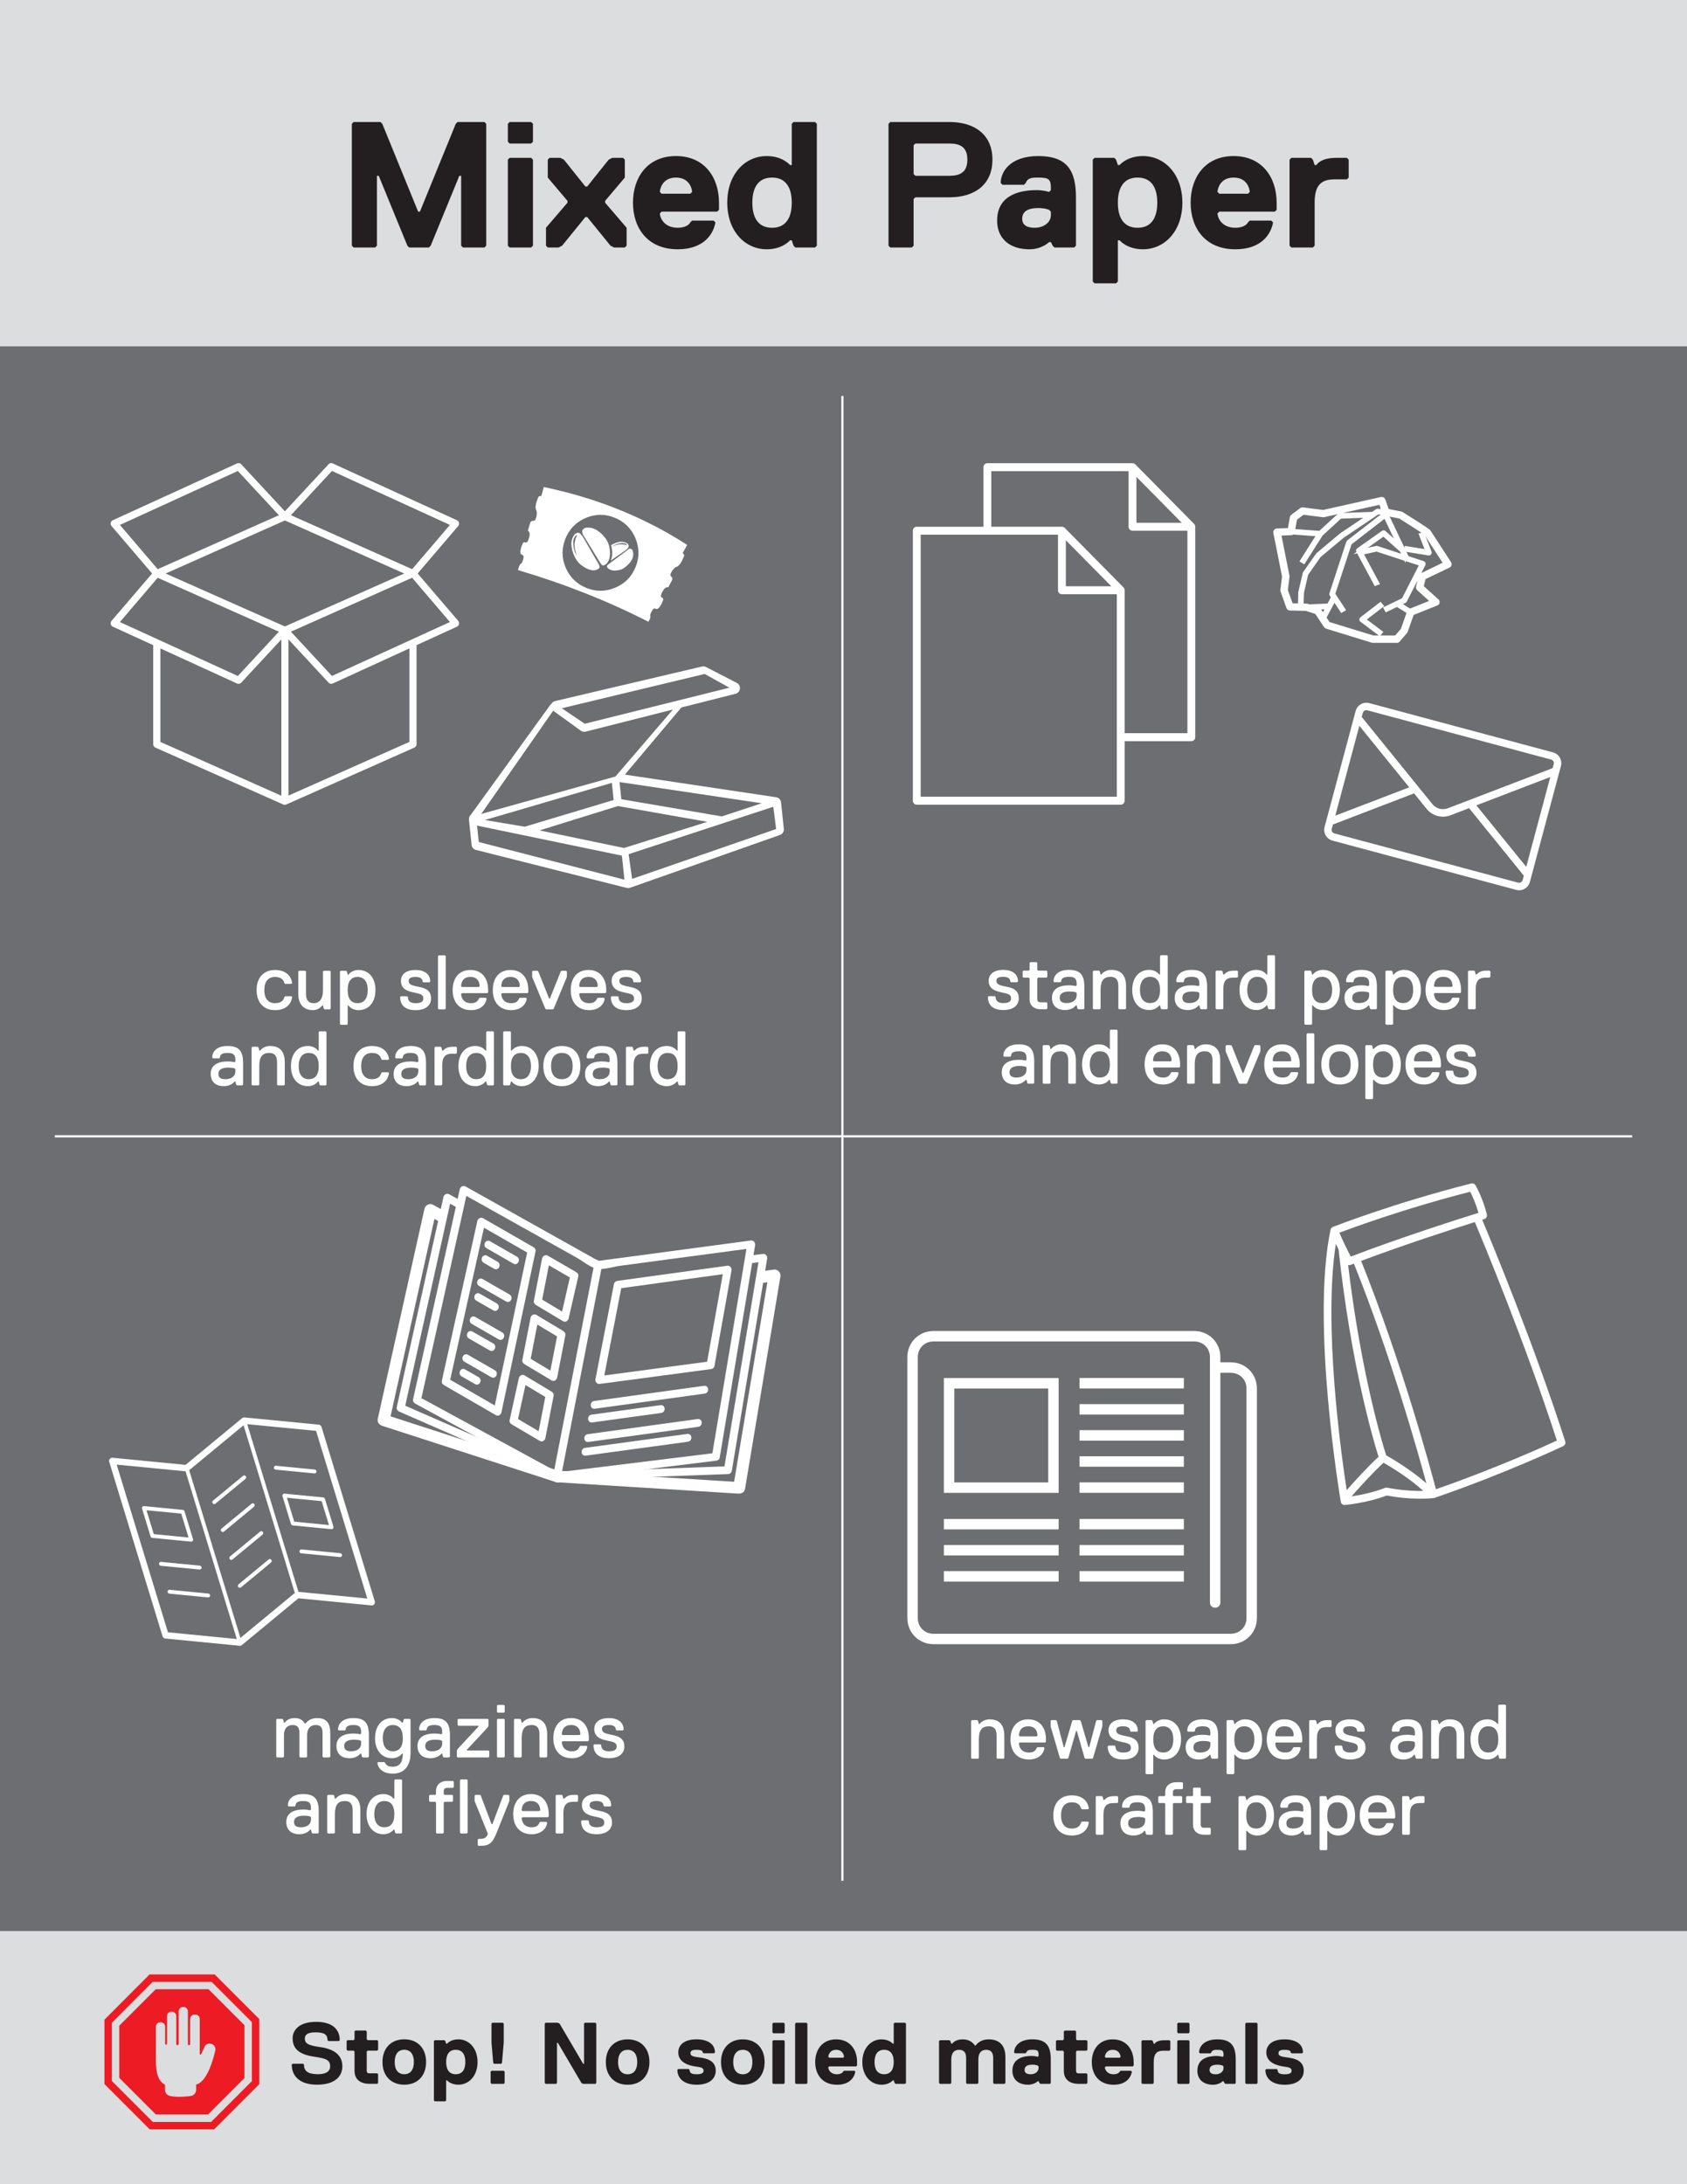 <?xml version="1.0" encoding="UTF-8"?><svg id="Layer_1" xmlns="http://www.w3.org/2000/svg" viewBox="0 0 612 792"><rect x="0" y="0" width="612" height="792" fill="#333333" stroke="none"/><defs><style>.cls-1,.cls-2{fill:#fff;}.cls-2{fill-rule:evenodd;}.cls-3{stroke-miterlimit:10;stroke-width:1.12px;}.cls-3,.cls-4{stroke:#fff;}.cls-3,.cls-4,.cls-5{fill:none;}.cls-4{stroke-width:.79px;}.cls-6{fill:#6d6e71;}.cls-7{fill:#ed1c24;}.cls-8{fill:#dcddde;}.cls-9{fill:#231f20;}</style></defs><rect class="cls-6" x="-9" y="3.19" width="630" height="701.26"/><path class="cls-1" d="M222.02,660.9c0-2.52-1.4-3.64-4.2-4.2s-3.92-.84-3.92-2.24c0-1.12,1.12-1.4,2.52-1.4,1.96,0,2.52,.84,2.52,1.68l.28,.28h2.24l.28-.28c0-2.8-2.24-4.2-5.32-4.2-3.92,0-5.32,1.96-5.32,3.92,0,2.52,1.68,3.64,4.48,4.2s3.64,.84,3.64,2.24c0,1.12-.84,1.68-2.8,1.68s-2.8-.84-2.8-2.24l-.28-.28h-2.24l-.28,.28c0,3.08,1.96,4.76,5.6,4.76,3.92,0,5.6-1.96,5.6-4.2m-12.32-7.84v-1.96l-.28-.28h-1.12c-1.96,0-2.8,.56-3.64,1.4h-.28l-.28-1.12-.28-.28h-1.96l-.28,.28v13.44l.28,.28h2.24l.28-.28v-7c0-3.36,1.4-4.2,3.64-4.2h1.4l.28-.28Zm-16.8,12.04c3.36,0,5.32-1.96,5.6-4.2l-.28-.28h-2.24l-.28,.28c-.56,1.4-1.68,1.68-2.8,1.68-3.36,0-3.64-2.8-3.64-3.36l.28-.28h9.24l.28-.28v-.84c0-3.92-1.96-7.28-6.44-7.28s-6.44,3.36-6.44,7.28c0,4.2,2.24,7.28,6.72,7.28m2.8-8.4h-6.16l-.28-.28c0-.84,.28-3.36,3.36-3.36s3.36,2.52,3.36,3.36l-.28,.28Zm-10.92-3.64v-1.96l-.28-.28h-1.68l-.28,.28-3.92,10.36h-.28l-3.92-10.36-.28-.28h-1.68l-.28,.28v1.96l4.76,11.76v.28c-.56,1.4-1.4,1.68-2.8,1.68h-.56l-.28,.28v1.96l.28,.28h.56c3.36,0,4.48-.84,6.16-5.04l4.48-11.2Zm-15.12,11.48v-19.04l-.28-.28h-2.24l-.28,.28v19.04l.28,.28h2.24l.28-.28Zm-5.32-11.48v-1.96l-.28-.28h-2.8l-.28-.28v-1.12c0-.84,.56-1.12,1.12-1.12h2.24l.28-.28v-1.96l-.28-.28h-2.24c-1.96,0-3.92,1.12-3.92,3.64v1.12l-.28,.28h-1.96l-.28,.28v1.96l.28,.28h1.96l.28,.28v10.92l.28,.28h2.24l.28-.28v-10.92l.28-.28h2.8l.28-.28Zm-21.28,4.76c0,3.36-1.4,4.76-3.64,4.76s-3.64-1.68-3.64-4.76,1.4-4.76,3.64-4.76,3.64,1.4,3.64,4.76m2.8,6.72v-19.04l-.28-.28h-2.24l-.28,.28v6.72h-.28s-1.12-1.68-3.64-1.68c-3.92,0-6.16,3.08-6.16,7.28s2.24,7.28,6.16,7.28c2.52,0,3.64-1.68,3.64-1.68h.28l.28,1.12,.28,.28h1.96l.28-.28Zm-15.12,0v-8.12c0-3.36-1.4-5.88-5.32-5.88-2.52,0-3.64,1.68-3.64,1.68h-.28l-.28-1.12-.28-.28h-1.96l-.28,.28v13.44l.28,.28h2.24l.28-.28v-6.72c0-3.36,1.12-4.76,3.64-4.76s2.8,1.96,2.8,3.36v8.12l.28,.28h2.24l.28-.28Zm-17.92-4.76c0,1.68-1.4,2.8-3.64,2.8-1.68,0-2.52-.56-2.52-1.96s1.12-2.24,3.64-2.24c1.4,0,2.24,.28,2.24,.28l.28,.28v.84Zm2.8,4.76v-7.84c0-4.2-1.4-6.16-5.6-6.16s-5.6,2.24-5.6,4.2l.28,.28h2.24l.28-.28c0-1.12,.84-1.68,2.8-1.68s2.8,.56,2.8,2.52v.56l-.28,.28s-1.12-.28-2.52-.28c-3.64,0-6.16,1.4-6.16,4.48,0,2.8,1.68,4.48,4.76,4.48,2.8,0,3.92-1.68,3.92-1.68h.28l.28,1.12,.28,.28h1.96l.28-.28Z"/><path class="cls-1" d="M226.5,633.34c0-2.52-1.4-3.64-4.2-4.2s-3.92-.84-3.92-2.24c0-1.12,1.12-1.4,2.52-1.4,1.96,0,2.52,.84,2.52,1.68l.28,.28h2.24l.28-.28c0-2.8-2.24-4.2-5.32-4.2-3.92,0-5.32,1.96-5.32,3.92,0,2.52,1.68,3.64,4.48,4.2,2.8,.56,3.64,.84,3.64,2.24,0,1.12-.84,1.68-2.8,1.68s-2.8-.84-2.8-2.24l-.28-.28h-2.24l-.28,.28c0,3.08,1.96,4.76,5.6,4.76,3.92,0,5.6-1.96,5.6-4.2m-19.04,4.2c3.36,0,5.32-1.96,5.6-4.2l-.28-.28h-2.24l-.28,.28c-.56,1.4-1.68,1.68-2.8,1.68-3.36,0-3.64-2.8-3.64-3.36l.28-.28h9.24l.28-.28v-.84c0-3.92-1.96-7.28-6.44-7.28s-6.44,3.36-6.44,7.28c0,4.2,2.24,7.28,6.72,7.28m2.8-8.4h-6.16l-.28-.28c0-.84,.28-3.36,3.36-3.36s3.36,2.52,3.36,3.36l-.28,.28Zm-11.76,7.84v-8.12c0-3.36-1.4-5.88-5.32-5.88-2.52,0-3.64,1.68-3.64,1.68h-.28l-.28-1.12-.28-.28h-1.96l-.28,.28v13.44l.28,.28h2.24l.28-.28v-6.72c0-3.36,1.12-4.76,3.64-4.76s2.8,1.96,2.8,3.36v8.12l.28,.28h2.24l.28-.28Zm-15.4,0v-13.44l-.28-.28h-2.24l-.28,.28v13.44l.28,.28h2.24l.28-.28Zm0-16.24v-2.24l-.28-.28h-2.24l-.28,.28v2.24l.28,.28h2.24l.28-.28Zm-5.6,16.24v-1.96l-.28-.28h-7.84v-.28l7.56-8.12,.28-.56v-2.24l-.28-.28h-10.64l-.28,.28v1.96l.28,.28h7.28v.28l-7.56,8.12-.28,.56v2.24l.28,.28h11.2l.28-.28Zm-17.08-4.76c0,1.68-1.4,2.8-3.64,2.8-1.68,0-2.52-.56-2.52-1.96s1.12-2.24,3.64-2.24c1.4,0,2.24,.28,2.24,.28l.28,.28v.84Zm2.8,4.76v-7.84c0-4.2-1.4-6.16-5.6-6.16s-5.6,2.24-5.6,4.2l.28,.28h2.24l.28-.28c0-1.12,.84-1.68,2.8-1.68s2.8,.56,2.8,2.52v.56l-.28,.28s-1.12-.28-2.52-.28c-3.64,0-6.16,1.4-6.16,4.48,0,2.8,1.68,4.48,4.76,4.48,2.8,0,3.92-1.68,3.92-1.68h.28l.28,1.12,.28,.28h1.96l.28-.28Zm-17.08-6.72c0,3.36-1.4,4.76-3.64,4.76s-3.64-1.68-3.64-4.76,1.4-4.76,3.64-4.76,3.64,1.4,3.64,4.76m-3.64,10.36c-1.4,0-2.24-.28-2.8-1.4l-.28-.28h-2.24l-.28,.28c.28,2.24,2.24,3.92,5.6,3.92s6.44-1.96,6.44-7.56v-12.04l-.28-.28h-1.96l-.28,.28-.28,1.12h-.28s-1.12-1.68-3.64-1.68c-3.92,0-6.16,3.08-6.16,7.28s2.24,7.28,6.16,7.28c2.52,0,3.64-1.68,3.64-1.68h.28c0,3.08-1.12,4.76-3.64,4.76m-11.48-8.4c0,1.68-1.4,2.8-3.64,2.8-1.68,0-2.52-.56-2.52-1.96s1.12-2.24,3.64-2.24c1.4,0,2.24,.28,2.24,.28l.28,.28v.84Zm2.8,4.76v-7.84c0-4.2-1.4-6.16-5.6-6.16s-5.6,2.24-5.6,4.2l.28,.28h2.24l.28-.28c0-1.12,.84-1.68,2.8-1.68s2.8,.56,2.8,2.52v.56l-.28,.28s-1.12-.28-2.52-.28c-3.64,0-6.16,1.4-6.16,4.48,0,2.8,1.68,4.48,4.76,4.48,2.8,0,3.92-1.68,3.92-1.68h.28l.28,1.12,.28,.28h1.96l.28-.28Zm-14,0v-8.4c0-3.08-.84-5.6-4.76-5.6-1.96,0-3.36,.84-4.2,1.96h-.28c-.56-.84-1.4-1.96-3.64-1.96-1.96,0-3.08,.84-3.64,1.68h-.28l-.28-1.12-.28-.28h-1.96l-.28,.28v13.44l.28,.28h2.24l.28-.28v-7.84c0-2.8,1.68-3.64,3.08-3.64,2.24,0,2.52,1.4,2.52,3.08v8.4l.28,.28h2.24l.28-.28v-7.84c0-2.24,1.12-3.64,3.08-3.64,2.24,0,2.52,1.4,2.52,3.08v8.4l.28,.28h2.24l.28-.28Z"/><path class="cls-1" d="M245.83,386.56c0,3.36-1.4,4.76-3.64,4.76s-3.64-1.68-3.64-4.76,1.4-4.76,3.64-4.76,3.64,1.4,3.64,4.76m2.8,6.72v-19.04l-.28-.28h-2.24l-.28,.28v6.72h-.28s-1.12-1.68-3.64-1.68c-3.92,0-6.16,3.08-6.16,7.28s2.24,7.28,6.16,7.28c2.52,0,3.64-1.68,3.64-1.68h.28l.28,1.12,.28,.28h1.96l.28-.28Zm-13.44-11.48v-1.96l-.28-.28h-1.12c-1.96,0-2.8,.56-3.64,1.4h-.28l-.28-1.12-.28-.28h-1.96l-.28,.28v13.44l.28,.28h2.24l.28-.28v-7c0-3.36,1.4-4.2,3.64-4.2h1.4l.28-.28Zm-14,6.72c0,1.68-1.4,2.8-3.64,2.8-1.68,0-2.52-.56-2.52-1.96s1.12-2.24,3.64-2.24c1.4,0,2.24,.28,2.24,.28l.28,.28v.84Zm2.8,4.76v-7.84c0-4.2-1.4-6.16-5.6-6.16s-5.6,2.24-5.6,4.2l.28,.28h2.24l.28-.28c0-1.12,.84-1.68,2.8-1.68s2.8,.56,2.8,2.52v.56l-.28,.28s-1.12-.28-2.52-.28c-3.64,0-6.16,1.4-6.16,4.48,0,2.8,1.68,4.48,4.76,4.48,2.8,0,3.92-1.68,3.92-1.68h.28l.28,1.12,.28,.28h1.96l.28-.28Zm-24.08-6.72c0-3.08,1.4-4.76,3.92-4.76s3.92,1.68,3.92,4.76-1.4,4.76-3.92,4.76-3.92-1.68-3.92-4.76m-2.8,0c0,4.48,2.52,7.28,6.72,7.28s6.72-2.8,6.72-7.28-2.52-7.28-6.72-7.28-6.72,2.8-6.72,7.28m-4.48,0c0,3.08-1.4,4.76-3.64,4.76s-3.64-1.4-3.64-4.76,1.4-4.76,3.64-4.76,3.64,1.68,3.64,4.76m2.8,0c0-4.48-2.52-7.28-6.16-7.28-2.52,0-3.64,1.68-3.64,1.68h-.28v-6.72l-.28-.28h-2.24l-.28,.28v19.04l.28,.28h1.96l.28-.28,.28-1.12h.28s1.12,1.68,3.64,1.68c3.64,0,6.16-3.08,6.16-7.28m-19.04,0c0,3.36-1.4,4.76-3.64,4.76s-3.64-1.68-3.64-4.76,1.4-4.76,3.64-4.76,3.64,1.4,3.64,4.76m2.8,6.72v-19.04l-.28-.28h-2.24l-.28,.28v6.72h-.28s-1.12-1.68-3.64-1.68c-3.92,0-6.16,3.08-6.16,7.28s2.24,7.28,6.16,7.28c2.52,0,3.64-1.68,3.64-1.68h.28l.28,1.12,.28,.28h1.96l.28-.28Zm-13.44-11.48v-1.96l-.28-.28h-1.12c-1.96,0-2.8,.56-3.64,1.4h-.28l-.28-1.12-.28-.28h-1.96l-.28,.28v13.44l.28,.28h2.24l.28-.28v-7c0-3.36,1.4-4.2,3.64-4.2h1.4l.28-.28Zm-14,6.72c0,1.68-1.4,2.8-3.64,2.8-1.68,0-2.52-.56-2.52-1.96s1.12-2.24,3.64-2.24c1.4,0,2.24,.28,2.24,.28l.28,.28v.84Zm2.8,4.76v-7.84c0-4.2-1.4-6.16-5.6-6.16s-5.6,2.24-5.6,4.2l.28,.28h2.24l.28-.28c0-1.12,.84-1.68,2.8-1.68s2.8,.56,2.8,2.52v.56l-.28,.28s-1.12-.28-2.52-.28c-3.64,0-6.16,1.4-6.16,4.48,0,2.8,1.68,4.48,4.76,4.48,2.8,0,3.92-1.68,3.92-1.68h.28l.28,1.12,.28,.28h1.96l.28-.28Zm-23.52-6.72c0-3.08,1.4-4.76,3.92-4.76,2.24,0,3.08,1.12,3.36,2.24l.28,.28h2.24l.28-.28c-.28-2.52-2.24-4.76-6.16-4.76-4.2,0-6.72,2.8-6.72,7.28s2.52,7.28,6.72,7.28c3.92,0,5.88-2.24,6.16-4.76l-.28-.28h-2.24l-.28,.28c-.28,1.12-1.12,2.24-3.36,2.24-2.52,0-3.92-1.68-3.92-4.76m-15.4,0c0,3.36-1.4,4.76-3.64,4.76s-3.64-1.68-3.64-4.76,1.4-4.76,3.64-4.76,3.64,1.4,3.64,4.76m2.8,6.72v-19.04l-.28-.28h-2.24l-.28,.28v6.72h-.28s-1.12-1.68-3.64-1.68c-3.92,0-6.16,3.08-6.16,7.28s2.24,7.28,6.16,7.28c2.52,0,3.64-1.68,3.64-1.68h.28l.28,1.12,.28,.28h1.96l.28-.28Zm-15.12,0v-8.12c0-3.36-1.4-5.88-5.32-5.88-2.52,0-3.64,1.68-3.64,1.68h-.28l-.28-1.12-.28-.28h-1.96l-.28,.28v13.44l.28,.28h2.24l.28-.28v-6.72c0-3.36,1.12-4.76,3.64-4.76s2.8,1.96,2.8,3.36v8.12l.28,.28h2.24l.28-.28Zm-17.92-4.76c0,1.68-1.4,2.8-3.64,2.8-1.68,0-2.52-.56-2.52-1.96s1.12-2.24,3.64-2.24c1.4,0,2.24,.28,2.24,.28l.28,.28v.84Zm2.8,4.76v-7.84c0-4.2-1.4-6.16-5.6-6.16s-5.6,2.24-5.6,4.2l.28,.28h2.24l.28-.28c0-1.12,.84-1.68,2.8-1.68s2.8,.56,2.8,2.52v.56l-.28,.28s-1.12-.28-2.52-.28c-3.64,0-6.16,1.4-6.16,4.48,0,2.8,1.68,4.48,4.76,4.48,2.8,0,3.92-1.68,3.92-1.68h.28l.28,1.12,.28,.28h1.96l.28-.28Z"/><path class="cls-1" d="M232.81,362.08c0-2.52-1.4-3.64-4.2-4.2s-3.92-.84-3.92-2.24c0-1.12,1.12-1.4,2.52-1.4,1.96,0,2.52,.84,2.52,1.68l.28,.28h2.24l.28-.28c0-2.8-2.24-4.2-5.32-4.2-3.92,0-5.32,1.96-5.32,3.92,0,2.52,1.68,3.64,4.48,4.2s3.64,.84,3.64,2.24c0,1.12-.84,1.68-2.8,1.68s-2.8-.84-2.8-2.24l-.28-.28h-2.24l-.28,.28c0,3.08,1.96,4.76,5.6,4.76,3.92,0,5.6-1.96,5.6-4.2m-19.04,4.2c3.36,0,5.32-1.96,5.6-4.2l-.28-.28h-2.24l-.28,.28c-.56,1.4-1.68,1.68-2.8,1.68-3.36,0-3.64-2.8-3.64-3.36l.28-.28h9.24l.28-.28v-.84c0-3.92-1.96-7.28-6.44-7.28s-6.44,3.36-6.44,7.28c0,4.2,2.24,7.28,6.72,7.28m2.8-8.4h-6.16l-.28-.28c0-.84,.28-3.36,3.36-3.36s3.36,2.52,3.36,3.36l-.28,.28Zm-10.92-3.64v-1.96l-.28-.28h-1.68l-.28,.28-3.92,9.8h-.28l-3.92-9.8-.28-.28h-1.68l-.28,.28v1.96l4.76,11.48,.28,.28h2.52l.28-.28,4.76-11.48Zm-20.16,12.04c3.36,0,5.32-1.96,5.6-4.2l-.28-.28h-2.24l-.28,.28c-.56,1.4-1.68,1.68-2.8,1.68-3.36,0-3.64-2.8-3.64-3.36l.28-.28h9.24l.28-.28v-.84c0-3.92-1.96-7.28-6.44-7.28s-6.44,3.36-6.44,7.28c0,4.2,2.24,7.28,6.72,7.28m2.8-8.4h-6.16l-.28-.28c0-.84,.28-3.36,3.36-3.36s3.36,2.52,3.36,3.36l-.28,.28Zm-17.36,8.4c3.36,0,5.32-1.96,5.6-4.2l-.28-.28h-2.24l-.28,.28c-.56,1.4-1.68,1.68-2.8,1.68-3.36,0-3.64-2.8-3.64-3.36l.28-.28h9.24l.28-.28v-.84c0-3.92-1.96-7.28-6.44-7.28s-6.44,3.36-6.44,7.28c0,4.2,2.24,7.28,6.72,7.28m2.8-8.4h-6.16l-.28-.28c0-.84,.28-3.36,3.36-3.36s3.36,2.52,3.36,3.36l-.28,.28Zm-12.04,7.84v-19.04l-.28-.28h-2.24l-.28,.28v19.04l.28,.28h2.24l.28-.28Zm-5.32-3.64c0-2.52-1.4-3.64-4.2-4.2s-3.92-.84-3.92-2.24c0-1.12,1.12-1.4,2.52-1.4,1.96,0,2.52,.84,2.52,1.68l.28,.28h2.24l.28-.28c0-2.8-2.24-4.2-5.32-4.2-3.92,0-5.32,1.96-5.32,3.92,0,2.52,1.68,3.64,4.48,4.2,2.8,.56,3.64,.84,3.64,2.24,0,1.12-.84,1.68-2.8,1.68s-2.8-.84-2.8-2.24l-.28-.28h-2.24l-.28,.28c0,3.08,1.96,4.76,5.6,4.76,3.92,0,5.6-1.96,5.6-4.2m-22.96-3.08c0,3.08-1.4,4.76-3.64,4.76s-3.64-1.4-3.64-4.76,1.4-4.76,3.64-4.76,3.64,1.68,3.64,4.76m2.8,0c0-4.2-2.24-7.28-6.16-7.28-2.52,0-3.64,1.68-3.64,1.68h-.28l-.28-1.12-.28-.28h-1.96l-.28,.28v19.04l.28,.28h2.24l.28-.28v-6.72h.28s1.12,1.68,3.64,1.68c3.92,0,6.16-3.08,6.16-7.28m-16.24,6.72v-13.44l-.28-.28h-2.24l-.28,.28v6.72c0,3.36-1.4,4.76-3.36,4.76-2.24,0-2.8-1.68-2.8-3.36v-8.12l-.28-.28h-2.24l-.28,.28v8.12c0,3.08,1.4,5.88,5.32,5.88,2.24,0,3.36-1.68,3.36-1.68h.28l.28,1.12,.28,.28h1.96l.28-.28Zm-24.08-6.72c0-3.08,1.4-4.76,3.92-4.76,2.24,0,3.08,1.12,3.36,2.24l.28,.28h2.24l.28-.28c-.28-2.52-2.24-4.76-6.16-4.76-4.2,0-6.72,2.8-6.72,7.28s2.52,7.28,6.72,7.28c3.92,0,5.88-2.24,6.16-4.76l-.28-.28h-2.24l-.28,.28c-.28,1.12-1.12,2.24-3.36,2.24-2.52,0-3.92-1.68-3.92-4.76"/><rect class="cls-5" x=".05" y="3.19" width="611.89" height="785.62"/><line class="cls-4" x1="19.89" y1="412.03" x2="592.11" y2="412.03"/><line class="cls-4" x1="305.61" y1="143.59" x2="305.61" y2="681.96"/><rect class="cls-8" x="-9" y="700.21" width="630" height="100.14"/><path class="cls-9" d="M472.98,750.88c0-3.8-3.48-4.43-5.38-4.75-1.9-.32-3.8-.32-3.8-1.58,0-.95,.63-1.27,2.22-1.27s2.22,.32,2.22,.95l.32,.32h3.8l.32-.32c0-3.16-2.85-4.75-6.65-4.75-4.75,0-6.65,2.22-6.65,4.75,0,3.8,4.11,4.75,6.01,5.06,1.9,.32,3.16,.32,3.16,1.58,0,.95-.95,1.27-2.53,1.27s-2.53-.32-2.53-1.58l-.32-.32h-3.8l-.32,.32c0,3.16,2.53,5.38,6.96,5.38,5.06,0,6.96-2.53,6.96-5.06m-16.77,4.43v-21.52l-.32-.32h-3.8l-.32,.32v21.52l.32,.32h3.8l.32-.32Zm-12.34-6.01v.63c0,1.27-1.27,2.22-2.85,2.22s-2.22-.63-2.22-1.58c0-1.27,.95-1.9,2.85-1.9,1.27,0,1.9,.32,1.9,.32l.32,.32Zm4.43,6.01v-8.55c0-4.75-1.58-7.28-6.65-7.28s-6.65,2.85-6.65,4.75l.32,.32h3.8l.32-.32c.32-.95,1.27-.95,2.22-.95,1.9,0,2.22,.32,2.22,1.9v.32l-.32,.32s-.95-.32-2.22-.32c-2.53,0-6.96,.63-6.96,5.38,0,3.16,2.22,5.06,5.7,5.06,2.22,0,3.48-1.27,3.48-1.27h.32l.32,.63,.32,.32h3.48l.32-.32Zm-16.77,0v-15.19l-.32-.32h-3.8l-.32,.32v15.19l.32,.32h3.8l.32-.32Zm0-18.36v-3.16l-.32-.32h-3.8l-.32,.32v3.16l.32,.32h3.8l.32-.32Zm-6.96,6.33v-3.16l-.32-.32h-1.9c-2.85,0-3.48,1.27-3.48,1.27h-.32l-.32-.95-.32-.32h-3.48l-.32,.32v15.19l.32,.32h3.8l.32-.32v-7.6c0-2.85,.95-4.11,3.48-4.11h2.22l.32-.32Zm-18.36,2.85h-5.06l-.32-.32c0-.32,.32-2.53,2.85-2.53s2.85,2.22,2.85,2.53l-.32,.32Zm5.06,1.58c0-4.43-2.53-8.23-7.6-8.23s-7.59,3.8-7.59,8.23,2.53,8.23,7.91,8.23c4.75,0,6.33-2.85,6.65-4.75l-.32-.32h-3.8l-.32,.32c-.32,.63-1.27,.95-2.21,.95-2.53,0-3.16-1.9-3.16-2.53l.32-.32h9.81l.32-.32v-1.27Zm-20.89-3.8l.32-.32h3.48l.32-.32v-3.16l-.32-.32h-3.48l-.32-.32v-2.85l-.32-.32h-3.8l-.32,.32v2.85l-.32,.32h-2.22l-.32,.32v3.16l.32,.32h2.22l.32,.32v6.96c0,3.48,2.53,4.75,5.38,4.75h2.85l.32-.32v-3.16l-.32-.32h-2.85c-.63,0-.95-.32-.95-.95v-6.96Zm-13.61,5.38v.63c0,1.27-1.27,2.22-2.85,2.22s-2.22-.63-2.22-1.58c0-1.27,.95-1.9,2.85-1.9,1.27,0,1.9,.32,1.9,.32l.32,.32Zm4.43,6.01v-8.55c0-4.75-1.58-7.28-6.65-7.28s-6.65,2.85-6.65,4.75l.32,.32h3.8l.32-.32c.32-.95,1.27-.95,2.22-.95,1.9,0,2.22,.32,2.22,1.9v.32l-.32,.32s-.95-.32-2.22-.32c-2.53,0-6.96,.63-6.96,5.38,0,3.16,2.22,5.06,5.7,5.06,2.22,0,3.48-1.27,3.48-1.27h.32l.32,.63,.32,.32h3.48l.32-.32Zm-16.46,0v-9.49c0-4.11-2.22-6.33-6.01-6.33-3.48,0-4.75,2.22-4.75,2.22h-.32c-.63-.95-1.9-2.22-4.43-2.22-2.85,0-3.8,1.58-3.8,1.58h-.32l-.32-.95-.32-.32h-3.48l-.32,.32v15.19l.32,.32h3.8l.32-.32v-8.55c0-2.22,.95-3.48,2.85-3.48s2.53,1.27,2.53,2.85v9.18l.32,.32h3.8l.32-.32v-8.55c0-2.22,.95-3.48,2.85-3.48s2.53,1.27,2.53,2.85v9.18l.32,.32h3.8l.32-.32Zm-47.47-7.6c0-2.53,.95-4.43,3.48-4.43s3.48,1.9,3.48,4.43-.95,4.43-3.48,4.43-3.48-1.9-3.48-4.43m-4.43,0c0,5.06,3.16,8.23,6.96,8.23,2.85,0,4.11-1.58,4.11-1.58h.32l.32,.95,.32,.32h3.48l.32-.32v-21.52l-.32-.32h-3.8l-.32,.32v7.28h-.32s-1.27-1.58-4.11-1.58c-3.8,0-6.96,3.16-6.96,8.23m-6.96-1.58h-5.06l-.32-.32c0-.32,.32-2.53,2.85-2.53s2.85,2.22,2.85,2.53l-.32,.32Zm5.06,1.58c0-4.43-2.53-8.23-7.6-8.23s-7.6,3.8-7.6,8.23,2.53,8.23,7.91,8.23c4.75,0,6.33-2.85,6.65-4.75l-.32-.32h-3.8l-.32,.32c-.32,.63-1.27,.95-2.22,.95-2.53,0-3.16-1.9-3.16-2.53l.32-.32h9.81l.32-.32v-1.27Zm-18.04,7.6v-21.52l-.32-.32h-3.8l-.32,.32v21.52l.32,.32h3.8l.32-.32Zm-8.23,0v-15.19l-.32-.32h-3.8l-.32,.32v15.19l.32,.32h3.8l.32-.32Zm0-18.36v-3.16l-.32-.32h-3.8l-.32,.32v3.16l.32,.32h3.8l.32-.32Zm-11.71,10.76c0,2.85-1.27,4.43-3.48,4.43s-3.48-1.58-3.48-4.43,1.27-4.43,3.48-4.43,3.48,1.58,3.48,4.43m4.43,0c0-5.06-3.16-8.23-7.91-8.23s-7.91,3.16-7.91,8.23,3.16,8.23,7.91,8.23,7.91-3.16,7.91-8.23m-17.72,3.16c0-3.8-3.48-4.43-5.38-4.75-1.9-.32-3.8-.32-3.8-1.58,0-.95,.63-1.27,2.22-1.27s2.22,.32,2.22,.95l.32,.32h3.8l.32-.32c0-3.16-2.85-4.75-6.65-4.75-4.75,0-6.65,2.22-6.65,4.75,0,3.8,4.11,4.75,6.01,5.06,1.9,.32,3.16,.32,3.16,1.58,0,.95-.95,1.27-2.53,1.27s-2.53-.32-2.53-1.58l-.32-.32h-3.8l-.32,.32c0,3.16,2.53,5.38,6.96,5.38,5.06,0,6.96-2.53,6.96-5.06m-28.48-3.16c0,2.85-1.27,4.43-3.48,4.43s-3.48-1.58-3.48-4.43,1.27-4.43,3.48-4.43,3.48,1.58,3.48,4.43m4.43,0c0-5.06-3.16-8.23-7.91-8.23s-7.91,3.16-7.91,8.23,3.16,8.23,7.91,8.23,7.91-3.16,7.91-8.23m-37.98-13.93v21.52l.32,.32h3.8l.32-.32v-14.56h.32l8.55,14.56,.63,.32h4.43l.32-.32v-21.52l-.32-.32h-3.8l-.32,.32v14.56h-.32l-8.55-14.56-.63-.32h-4.43l-.32,.32Zm-14.56,21.52v-4.11l-.32-.32h-4.43l-.32,.32v4.11l.32,.32h4.43l.32-.32Zm-.32-14.56v-6.96l-.32-.32h-3.8l-.32,.32v6.96l.63,7.28,.32,.32h2.53l.32-.32,.63-7.28Zm-13.93,6.96c0,2.53-.95,4.43-3.48,4.43s-3.48-1.9-3.48-4.43,.95-4.43,3.48-4.43,3.48,1.9,3.48,4.43m4.43,0c0-5.06-3.16-8.23-6.96-8.23-2.85,0-4.11,1.58-4.11,1.58h-.32l-.32-.95-.32-.32h-3.48l-.32,.32v21.52l.32,.32h3.8l.32-.32v-7.28h.32s1.27,1.58,4.11,1.58c3.8,0,6.96-3.16,6.96-8.23m-23.1,0c0,2.85-1.27,4.43-3.48,4.43s-3.48-1.58-3.48-4.43,1.27-4.43,3.48-4.43,3.48,1.58,3.48,4.43m4.43,0c0-5.06-3.16-8.23-7.91-8.23s-7.91,3.16-7.91,8.23,3.16,8.23,7.91,8.23,7.91-3.16,7.91-8.23m-21.52-3.8l.32-.32h3.48l.32-.32v-3.16l-.32-.32h-3.48l-.32-.32v-2.85l-.32-.32h-3.8l-.32,.32v2.85l-.32,.32h-2.22l-.32,.32v3.16l.32,.32h2.22l.32,.32v6.96c0,3.48,2.53,4.75,5.38,4.75h2.85l.32-.32v-3.16l-.32-.32h-2.85c-.63,0-.95-.32-.95-.95v-6.96Zm-8.86,5.38c0-4.43-3.48-6.33-7.91-6.96-4.43-.63-5.7-1.27-5.7-3.16,0-1.27,.95-2.22,3.8-2.22,3.48,0,4.43,.95,4.43,2.85l.32,.32h3.8l.32-.32c0-3.8-2.53-6.65-8.55-6.65s-8.55,2.85-8.55,6.01c0,4.43,3.48,6.01,7.91,6.65,4.43,.63,5.7,1.27,5.7,3.48,0,1.9-1.58,2.85-4.43,2.85-3.8,0-5.06-1.27-5.06-3.48l-.32-.32h-3.8l-.32,.32c0,4.11,2.85,7.28,9.18,7.28,6.65,0,9.18-3.16,9.18-6.65"/><rect class="cls-5" x=".05" y="3.19" width="611.89" height="785.62"/><rect class="cls-5" x="36.89" y="716.99" width="62.65" height="61.07"/><rect class="cls-8" x="-9" y="-9.01" width="630" height="134.6"/><path class="cls-9" d="M489.27,64.39v-6.5l-.65-.65h-3.9c-5.85,0-7.15,2.6-7.15,2.6h-.65l-.65-1.95-.65-.65h-7.15l-.65,.65v31.2l.65,.65h7.8l.65-.65v-15.6c0-5.85,1.95-8.45,7.15-8.45h4.55l.65-.65Zm-36.54,5.85h-10.4l-.65-.65c0-.65,.65-5.2,5.85-5.2s5.85,4.55,5.85,5.2l-.65,.65Zm10.4,3.25c0-9.1-5.2-16.9-15.6-16.9s-15.6,7.8-15.6,16.9,5.2,16.9,16.25,16.9c9.75,0,13-5.85,13.65-9.75l-.65-.65h-7.8l-.65,.65c-.65,1.3-2.6,1.95-4.55,1.95-5.2,0-6.5-3.9-6.5-5.2l.65-.65h20.15l.65-.65v-2.6Zm-43.3,0c0,5.2-1.95,9.1-7.15,9.1s-7.15-3.9-7.15-9.1,1.95-9.1,7.15-9.1,7.15,3.9,7.15,9.1m9.1,0c0-10.4-6.5-16.9-14.3-16.9-5.85,0-8.45,3.25-8.45,3.25h-.65l-.65-1.95-.65-.65h-7.15l-.65,.65v44.2l.65,.65h7.8l.65-.65v-14.95h.65s2.6,3.25,8.45,3.25c7.8,0,14.3-6.5,14.3-16.9m-47.7,3.25v1.3c0,2.6-2.6,4.55-5.85,4.55s-4.55-1.3-4.55-3.25c0-2.6,1.95-3.9,5.85-3.9,2.6,0,3.9,.65,3.9,.65l.65,.65Zm9.1,12.35v-17.55c0-9.75-3.25-14.95-13.65-14.95s-13.65,5.85-13.65,9.75l.65,.65h7.8l.65-.65c.65-1.95,2.6-1.95,4.55-1.95,3.9,0,4.55,.65,4.55,3.9v.65l-.65,.65s-1.95-.65-4.55-.65c-5.2,0-14.3,1.3-14.3,11.05,0,6.5,4.55,10.4,11.7,10.4,4.55,0,7.15-2.6,7.15-2.6h.65l.65,1.3,.65,.65h7.15l.65-.65Zm-39.4-31.2c0,4.55-2.6,5.85-6.5,5.85h-12.35l-.65-.65v-10.4l.65-.65h12.35c3.9,0,6.5,1.3,6.5,5.85m9.1,0c0-9.1-6.5-13.65-15.6-13.65h-21.45l-.65,.65v44.2l.65,.65h7.8l.65-.65v-16.9l.65-.65h12.35c9.1,0,15.6-4.55,15.6-13.65m-87.1,15.6c0-5.2,1.95-9.1,7.15-9.1s7.15,3.9,7.15,9.1-1.95,9.1-7.15,9.1-7.15-3.9-7.15-9.1m-9.1,0c0,10.4,6.5,16.9,14.3,16.9,5.85,0,8.45-3.25,8.45-3.25h.65l.65,1.95,.65,.65h7.15l.65-.65V44.89l-.65-.65h-7.8l-.65,.65v14.95h-.65s-2.6-3.25-8.45-3.25c-7.8,0-14.3,6.5-14.3,16.9m-13.4-3.25h-10.4l-.65-.65c0-.65,.65-5.2,5.85-5.2s5.85,4.55,5.85,5.2l-.65,.65Zm10.4,3.25c0-9.1-5.2-16.9-15.6-16.9s-15.6,7.8-15.6,16.9,5.2,16.9,16.25,16.9c9.75,0,13-5.85,13.65-9.75l-.65-.65h-7.8l-.65,.65c-.65,1.3-2.6,1.95-4.55,1.95-5.2,0-6.5-3.9-6.5-5.2l.65-.65h20.15l.65-.65v-2.6Zm-33.51,15.6v-6.5l-7.8-9.1v-.65l7.15-8.45v-6.5l-.65-.65h-3.9l-1.3,.65-7.8,9.75h-.65l-7.8-9.75-1.3-.65h-3.9l-.65,.65v6.5l7.15,8.45v.65l-7.8,9.1v6.5l.65,.65h3.9l1.3-.65,8.45-10.4h.65l8.45,10.4,1.3,.65h3.9l.65-.65Zm-33.98,0v-31.2l-.65-.65h-7.8l-.65,.65v31.2l.65,.65h7.8l.65-.65Zm0-37.7v-6.5l-.65-.65h-7.8l-.65,.65v6.5l.65,.65h7.8l.65-.65Zm-16.95,37.7V44.89l-.65-.65h-9.75l-.65,.65-13,31.85h-.65l-13-31.85-.65-.65h-9.75l-.65,.65v44.2l.65,.65h7.8l.65-.65v-25.35h.65l10.4,25.35,.65,.65h7.15l.65-.65,10.4-25.35h.65v25.35l.65,.65h7.8l.65-.65Z"/><path class="cls-1" d="M516.79,653.52v-1.96l-.28-.28h-1.12c-1.96,0-2.8,.56-3.64,1.4h-.28l-.28-1.12-.28-.28h-1.96l-.28,.28v13.44l.28,.28h2.24l.28-.28v-7c0-3.36,1.4-4.2,3.64-4.2h1.4l.28-.28Zm-16.8,12.04c3.36,0,5.32-1.96,5.6-4.2l-.28-.28h-2.24l-.28,.28c-.56,1.4-1.68,1.68-2.8,1.68-3.36,0-3.64-2.8-3.64-3.36l.28-.28h9.24l.28-.28v-.84c0-3.92-1.96-7.28-6.44-7.28s-6.44,3.36-6.44,7.28c0,4.2,2.24,7.28,6.72,7.28m2.8-8.4h-6.16l-.28-.28c0-.84,.28-3.36,3.36-3.36s3.36,2.52,3.36,3.36l-.28,.28Zm-14,1.12c0,3.08-1.4,4.76-3.64,4.76s-3.64-1.4-3.64-4.76,1.4-4.76,3.64-4.76,3.64,1.68,3.64,4.76m2.8,0c0-4.2-2.24-7.28-6.16-7.28-2.52,0-3.64,1.68-3.64,1.68h-.28l-.28-1.12-.28-.28h-1.96l-.28,.28v19.04l.28,.28h2.24l.28-.28v-6.72h.28s1.12,1.68,3.64,1.68c3.92,0,6.16-3.08,6.16-7.28m-18.76,1.96c0,1.68-1.4,2.8-3.64,2.8-1.68,0-2.52-.56-2.52-1.96s1.12-2.24,3.64-2.24c1.4,0,2.24,.28,2.24,.28l.28,.28v.84Zm2.8,4.76v-7.84c0-4.2-1.4-6.16-5.6-6.16s-5.6,2.24-5.6,4.2l.28,.28h2.24l.28-.28c0-1.12,.84-1.68,2.8-1.68s2.8,.56,2.8,2.52v.56l-.28,.28s-1.12-.28-2.52-.28c-3.64,0-6.16,1.4-6.16,4.48,0,2.8,1.68,4.48,4.76,4.48,2.8,0,3.92-1.68,3.92-1.68h.28l.28,1.12,.28,.28h1.96l.28-.28Zm-16.24-6.72c0,3.08-1.4,4.76-3.64,4.76s-3.64-1.4-3.64-4.76,1.4-4.76,3.64-4.76,3.64,1.68,3.64,4.76m2.8,0c0-4.2-2.24-7.28-6.16-7.28-2.52,0-3.64,1.68-3.64,1.68h-.28l-.28-1.12-.28-.28h-1.96l-.28,.28v19.04l.28,.28h2.24l.28-.28v-6.72h.28s1.12,1.68,3.64,1.68c3.92,0,6.16-3.08,6.16-7.28m-22.96,6.72v-1.96l-.28-.28h-2.24c-.56,0-1.12-.28-1.12-1.12v-7.56l.28-.28h3.08l.28-.28v-1.96l-.28-.28h-3.08l-.28-.28v-2.52l-.28-.28h-2.24l-.28,.28v2.52l-.28,.28h-1.96l-.28,.28v1.96l.28,.28h1.96l.28,.28v7.56c0,2.52,1.96,3.64,3.92,3.64h2.24l.28-.28Zm-10.36-11.48v-1.96l-.28-.28h-2.8l-.28-.28v-1.12c0-.84,.56-1.12,1.12-1.12h2.24l.28-.28v-1.96l-.28-.28h-2.24c-1.96,0-3.92,1.12-3.92,3.64v1.12l-.28,.28h-1.96l-.28,.28v1.96l.28,.28h1.96l.28,.28v10.92l.28,.28h2.24l.28-.28v-10.92l.28-.28h2.8l.28-.28Zm-13.44,6.72c0,1.68-1.4,2.8-3.64,2.8-1.68,0-2.52-.56-2.52-1.96s1.12-2.24,3.64-2.24c1.4,0,2.24,.28,2.24,.28l.28,.28v.84Zm2.8,4.76v-7.84c0-4.2-1.4-6.16-5.6-6.16s-5.6,2.24-5.6,4.2l.28,.28h2.24l.28-.28c0-1.12,.84-1.68,2.8-1.68s2.8,.56,2.8,2.52v.56l-.28,.28s-1.12-.28-2.52-.28c-3.64,0-6.16,1.4-6.16,4.48,0,2.8,1.68,4.48,4.76,4.48,2.8,0,3.92-1.68,3.92-1.68h.28l.28,1.12,.28,.28h1.96l.28-.28Zm-12.6-11.48v-1.96l-.28-.28h-1.12c-1.96,0-2.8,.56-3.64,1.4h-.28l-.28-1.12-.28-.28h-1.96l-.28,.28v13.44l.28,.28h2.24l.28-.28v-7c0-3.36,1.4-4.2,3.64-4.2h1.4l.28-.28Zm-20.72,4.76c0-3.08,1.4-4.76,3.92-4.76,2.24,0,3.08,1.12,3.36,2.24l.28,.28h2.24l.28-.28c-.28-2.52-2.24-4.76-6.16-4.76-4.2,0-6.72,2.8-6.72,7.28s2.52,7.28,6.72,7.28c3.92,0,5.88-2.24,6.16-4.76l-.28-.28h-2.24l-.28,.28c-.28,1.12-1.12,2.24-3.36,2.24-2.52,0-3.92-1.68-3.92-4.76"/><path class="cls-1" d="M543.54,630.72c0,3.36-1.4,4.76-3.64,4.76s-3.64-1.68-3.64-4.76,1.4-4.76,3.64-4.76,3.64,1.4,3.64,4.76m2.8,6.72v-19.04l-.28-.28h-2.24l-.28,.28v6.72h-.28s-1.12-1.68-3.64-1.68c-3.92,0-6.16,3.08-6.16,7.28s2.24,7.28,6.16,7.28c2.52,0,3.64-1.68,3.64-1.68h.28l.28,1.12,.28,.28h1.96l.28-.28Zm-15.12,0v-8.12c0-3.36-1.4-5.88-5.32-5.88-2.52,0-3.64,1.68-3.64,1.68h-.28l-.28-1.12-.28-.28h-1.96l-.28,.28v13.44l.28,.28h2.24l.28-.28v-6.72c0-3.36,1.12-4.76,3.64-4.76s2.8,1.96,2.8,3.36v8.12l.28,.28h2.24l.28-.28Zm-17.92-4.76c0,1.68-1.4,2.8-3.64,2.8-1.68,0-2.52-.56-2.52-1.96s1.12-2.24,3.64-2.24c1.4,0,2.24,.28,2.24,.28l.28,.28v.84Zm2.8,4.76v-7.84c0-4.2-1.4-6.16-5.6-6.16s-5.6,2.24-5.6,4.2l.28,.28h2.24l.28-.28c0-1.12,.84-1.68,2.8-1.68s2.8,.56,2.8,2.52v.56l-.28,.28s-1.12-.28-2.52-.28c-3.64,0-6.16,1.4-6.16,4.48,0,2.8,1.68,4.48,4.76,4.48,2.8,0,3.92-1.68,3.92-1.68h.28l.28,1.12,.28,.28h1.96l.28-.28Zm-20.72-3.64c0-2.52-1.4-3.64-4.2-4.2-2.8-.56-3.92-.84-3.92-2.24,0-1.12,1.12-1.4,2.52-1.4,1.96,0,2.52,.84,2.52,1.68l.28,.28h2.24l.28-.28c0-2.8-2.24-4.2-5.32-4.2-3.92,0-5.32,1.96-5.32,3.92,0,2.52,1.68,3.64,4.48,4.2,2.8,.56,3.64,.84,3.64,2.24,0,1.12-.84,1.68-2.8,1.68s-2.8-.84-2.8-2.24l-.28-.28h-2.24l-.28,.28c0,3.08,1.96,4.76,5.6,4.76,3.92,0,5.6-1.96,5.6-4.2m-12.32-7.84v-1.96l-.28-.28h-1.12c-1.96,0-2.8,.56-3.64,1.4h-.28l-.28-1.12-.28-.28h-1.96l-.28,.28v13.44l.28,.28h2.24l.28-.28v-7c0-3.36,1.4-4.2,3.64-4.2h1.4l.28-.28Zm-16.8,12.04c3.36,0,5.32-1.96,5.6-4.2l-.28-.28h-2.24l-.28,.28c-.56,1.4-1.68,1.68-2.8,1.68-3.36,0-3.64-2.8-3.64-3.36l.28-.28h9.24l.28-.28v-.84c0-3.92-1.96-7.28-6.44-7.28s-6.44,3.36-6.44,7.28c0,4.2,2.24,7.28,6.72,7.28m2.8-8.4h-6.16l-.28-.28c0-.84,.28-3.36,3.36-3.36s3.36,2.52,3.36,3.36l-.28,.28Zm-14,1.12c0,3.08-1.4,4.76-3.64,4.76s-3.64-1.4-3.64-4.76,1.4-4.76,3.64-4.76,3.64,1.68,3.64,4.76m2.8,0c0-4.2-2.24-7.28-6.16-7.28-2.52,0-3.64,1.68-3.64,1.68h-.28l-.28-1.12-.28-.28h-1.96l-.28,.28v19.04l.28,.28h2.24l.28-.28v-6.72h.28s1.12,1.68,3.64,1.68c3.92,0,6.16-3.08,6.16-7.28m-18.76,1.96c0,1.68-1.4,2.8-3.64,2.8-1.68,0-2.52-.56-2.52-1.96s1.12-2.24,3.64-2.24c1.4,0,2.24,.28,2.24,.28l.28,.28v.84Zm2.8,4.76v-7.84c0-4.2-1.4-6.16-5.6-6.16s-5.6,2.24-5.6,4.2l.28,.28h2.24l.28-.28c0-1.12,.84-1.68,2.8-1.68s2.8,.56,2.8,2.52v.56l-.28,.28s-1.12-.28-2.52-.28c-3.64,0-6.16,1.4-6.16,4.48,0,2.8,1.68,4.48,4.76,4.48,2.8,0,3.92-1.68,3.92-1.68h.28l.28,1.12,.28,.28h1.96l.28-.28Zm-16.24-6.72c0,3.08-1.4,4.76-3.64,4.76s-3.64-1.4-3.64-4.76,1.4-4.76,3.64-4.76,3.64,1.68,3.64,4.76m2.8,0c0-4.2-2.24-7.28-6.16-7.28-2.52,0-3.64,1.68-3.64,1.68h-.28l-.28-1.12-.28-.28h-1.96l-.28,.28v19.04l.28,.28h2.24l.28-.28v-6.72h.28s1.12,1.68,3.64,1.68c3.92,0,6.16-3.08,6.16-7.28m-15.4,3.08c0-2.52-1.4-3.64-4.2-4.2s-3.92-.84-3.92-2.24c0-1.12,1.12-1.4,2.52-1.4,1.96,0,2.52,.84,2.52,1.68l.28,.28h2.24l.28-.28c0-2.8-2.24-4.2-5.32-4.2-3.92,0-5.32,1.96-5.32,3.92,0,2.52,1.68,3.64,4.48,4.2,2.8,.56,3.64,.84,3.64,2.24,0,1.12-.84,1.68-2.8,1.68s-2.8-.84-2.8-2.24l-.28-.28h-2.24l-.28,.28c0,3.08,1.96,4.76,5.6,4.76,3.92,0,5.6-1.96,5.6-4.2m-13.16-7.84v-1.96l-.28-.28h-1.68l-.28,.28-2.52,9.52h-.28l-2.8-9.52-.28-.28h-2.52l-.28,.28-2.8,9.52h-.28l-2.52-9.52-.28-.28h-1.68l-.28,.28v1.96l3.36,11.48,.28,.28h2.52l.28-.28,2.8-9.8h.28l2.8,9.8,.28,.28h2.52l.28-.28,3.36-11.48Zm-26.6,12.04c3.36,0,5.32-1.96,5.6-4.2l-.28-.28h-2.24l-.28,.28c-.56,1.4-1.68,1.68-2.8,1.68-3.36,0-3.64-2.8-3.64-3.36l.28-.28h9.24l.28-.28v-.84c0-3.92-1.96-7.28-6.44-7.28s-6.44,3.36-6.44,7.28c0,4.2,2.24,7.28,6.72,7.28m2.8-8.4h-6.16l-.28-.28c0-.84,.28-3.36,3.36-3.36s3.36,2.52,3.36,3.36l-.28,.28Zm-11.76,7.84v-8.12c0-3.36-1.4-5.88-5.32-5.88-2.52,0-3.64,1.68-3.64,1.68h-.28l-.28-1.12-.28-.28h-1.96l-.28,.28v13.44l.28,.28h2.24l.28-.28v-6.72c0-3.36,1.12-4.76,3.64-4.76s2.8,1.96,2.8,3.36v8.12l.28,.28h2.24l.28-.28Z"/><rect class="cls-5" x=".05" y="3.19" width="611.89" height="785.62"/><path class="cls-1" d="M483.39,304.81l66.65,17.86c2.16,.58,4.38-.7,4.96-2.86l11.26-42.03c.58-2.16-.7-4.38-2.86-4.96l-66.65-17.86c-2.16-.58-4.38,.7-4.96,2.86l-11.26,42.03c-.58,2.16,.7,4.38,2.86,4.96m70.29,9.52l-18.1-22.31,26.82-10.27-8.72,32.59Zm-59.29-55.81c.19-.72,.93-1.15,1.65-.96l66.65,17.86c.72,.19,1.15,.93,.96,1.65l-.39,1.45-38.01,14.56c-2,.77-4.27,.16-5.62-1.51l-25.64-31.61,.39-1.45Zm-1.25,4.66l18.09,22.31-26.82,10.27,8.73-32.58Zm-9.59,35.79l29.45-11.29,4.53,5.61c2.08,2.58,5.6,3.53,8.69,2.33l6.73-2.58,19.85,24.49-.42,1.57c-.19,.72-.93,1.15-1.65,.96l-66.65-17.86c-.72-.19-1.15-.93-.96-1.65l.42-1.57Z"/><rect class="cls-5" x="497.59" y="250.27" width="51.61" height="77.1" transform="translate(108.96 719.63) rotate(-75)"/><path class="cls-1" d="M357.94,167.98c-.68,.13-1.17,.74-1.16,1.44v21.59h-24.19c-.09,0-.18,0-.27,0-.68,.13-1.17,.74-1.16,1.44v97.9c0,.8,.64,1.44,1.42,1.44h73.99c.78,0,1.42-.64,1.42-1.44v-21.6h24.19c.79,0,1.42-.64,1.42-1.44v-76.3c.01-.38-.13-.76-.4-1.03l-21.34-21.6c-.27-.27-.64-.41-1.02-.41h-52.65s-.09,0-.13,0c-.04,0-.09,0-.13,0m1.69,2.88h49.8v20.15c0,.8,.64,1.44,1.42,1.44h19.92v73.42h-22.77v-51.82c0-.39-.13-.76-.4-1.03l-21.34-21.6c-.27-.27-.64-.41-1.02-.41h-25.61v-20.15Zm52.65,2.07l16.45,16.65h-16.45v-16.65Zm-78.26,20.96h49.8v20.16c0,.8,.64,1.44,1.42,1.44h19.92v73.42h-71.15v-95.02Zm52.65,2.02l16.5,16.69h-16.5v-16.69Z"/><rect class="cls-5" x="331.16" y="167.97" width="102.48" height="123.82"/><path class="cls-2" d="M225.43,196.94c-.91,.06-1.77,.31-2.56,.74-.15,.1-.44,.28-.87,.54-.35,.2-.09,.09,.79-.33,.92-.4,1.74-.58,2.46-.51,.76-.01,1.28,.04,1.58,.16,.28,.11,.5,.11,.68,0-.57-.5-1.26-.71-2.08-.6m5.77,.28c-.18-.73-.42-1.45-.71-2.13-1.48-3.49-3.98-5.95-7.49-7.37-3.51-1.42-7.02-1.39-10.53,.09-.71,.3-1.4,.67-2.05,1.09-2.41,1.51-4.17,3.65-5.29,6.41-1.43,3.53-1.4,7.03,.07,10.49,1.51,3.5,4.01,5.96,7.52,7.38,3.51,1.42,7.01,1.38,10.5-.1,3.49-1.46,5.94-3.96,7.37-7.49,1.13-2.8,1.34-5.59,.61-8.37m-9.93,3c.05,1.23-.09,2.21-.43,2.94-.06,.14-.13,.26-.21,.36-.36,.72-.77,1.16-1.22,1.32-.42,.26-.76,.28-1.02,.07-.08-.03-.29-.3-.63-.8,0-.02-.02-.07-.08-.14l-5.95-9.72h-.03c-.24-.48-.39-.84-.44-1.11-.18-.62,.01-1.1,.58-1.44,.13-.09,.21-.16,.25-.21,.02-.04,.05-.06,.1-.06,.02-.04,.05-.05,.11-.02,1.67-.3,3.26,.1,4.75,1.2,1.23,.86,2.28,2.01,3.16,3.43,.66,1.2,1.01,2.6,1.07,4.2m.37-2.52c.79-.48,1.62-.85,2.5-1.11,1.32-.33,2.5-.15,3.54,.54l.12,.12c.03,.08,.06,.15,.09,.21,.29,.35,.28,.72-.04,1.11-.06,.16-.25,.37-.56,.63l-.04,.09-5.71,3.98c.72-1.67,.75-3.53,.1-5.57m7.82,1.79v.17l.05,.05c.39,1.18,.23,2.36-.47,3.54-.57,.91-1.34,1.71-2.31,2.42-.76,.65-1.69,1.03-2.78,1.13-.97,.14-1.7,.1-2.21-.11l-.29-.12c-.57-.23-.94-.49-1.12-.79-.09-.11-.13-.2-.12-.29-.05-.16-.03-.32,.06-.49,.01-.04,.17-.17,.47-.39,.03-.08,.07-.12,.12-.12l6.62-4.95,.02-.06c.32-.21,.55-.38,.71-.5,.46-.13,.85-.01,1.15,.36,.05,.04,.09,.09,.11,.15m16.04,6c-.93,.33-1.7,1.24-2.3,2.73-.09,.23,.01,.53,.33,.88,.37,.33,.47,.69,.32,1.08-.1,.26-.35,.73-.75,1.44-.36,.67-.59,1.12-.67,1.33-.93-.24-1.78,.59-2.55,2.49-.26,.65-.18,1.06,.25,1.23,.45,.18,.57,.55,.34,1.1-.93,2.29-1.77,3.29-2.54,2.98-.35-.16-.63-.17-.84-.03-.35,.25-.77,.98-1.26,2.19,0,.02,.02,.22,.09,.62,.06,.37-.18,1-.7,1.91-14.78-7.55-30.56-13.79-47.34-18.75,.32-1.24,.62-1.97,.92-2.19,.32-.23,.49-.36,.5-.38,.49-1.21,.7-2.03,.61-2.45-.06-.25-.28-.44-.66-.57-.75-.3-.65-1.6,.27-3.89,.22-.55,.56-.73,1.01-.55,.43,.17,.78-.06,1.04-.71,.77-1.9,.74-3.09-.1-3.56,.09-.22,.23-.69,.44-1.43,.22-.78,.38-1.29,.49-1.55,.16-.39,.47-.59,.92-.58,.49-.03,.78-.16,.88-.4,.6-1.49,.69-2.67,.27-3.55-.39-.84-.14-2.36,.74-4.55,.1-.26,.31-.42,.62-.5,.33,.04,.51,0,.56-.12,.43-1.63,.72-2.67,.86-3.14,5.86,1.23,11.55,2.73,17.06,4.5,6.79,2.2,13.31,4.81,19.54,7.83,5.35,2.57,10.48,5.46,15.41,8.65-.19,.4-.71,1.37-1.58,2.89-.05,.12,.06,.28,.32,.47,.18,.28,.22,.54,.12,.8-.89,2.2-1.76,3.46-2.63,3.79m-36.51-10.68c.24-.31,.32-.61,.23-.9-.87,.7-1.3,1.61-1.28,2.73,0,1.28,.23,2.48,.67,3.59,.16,.27,.38,.68,.64,1.21,.21,.54,.11,.2-.31-1.01-.42-1.27-.59-2.39-.51-3.39,.15-1.04,.33-1.78,.56-2.24m8.05,9.54s.07,.06,.08,.14c.28,.54,.41,.85,.39,.91,.05,.32-.12,.61-.53,.88-.4,.32-.99,.49-1.78,.51-.12,0-.25,0-.4-.03-.75-.07-1.68-.44-2.8-1.1-1.35-.78-2.37-1.75-3.06-2.91-.85-1.44-1.37-2.89-1.56-4.36-.33-1.84,.06-3.43,1.17-4.76,.02-.06,.06-.08,.1-.06,.01-.04,.06-.06,.12-.05,.09-.05,.17-.1,.23-.15,.52-.34,1.03-.29,1.52,.13,.22,.25,.46,.54,.74,.88l.1,.11,5.7,9.86Z"/><rect class="cls-5" x="200.79" y="171.84" width="34.2" height="57.07" transform="translate(-49.52 327.33) rotate(-68)"/><path class="cls-1" d="M86.32,167.94c-.1,.02-.19,.04-.28,.08l-45.18,20.65c-.73,.33-.97,1.41-.44,2.02l14.76,17.26-14.76,17.23c-.52,.6-.28,1.68,.44,2.02l14.72,6.74v35.96c0,.49,.32,.97,.77,1.17l46.43,20.65c.33,.15,.72,.15,1.05,0l46.51-20.65c.45-.2,.76-.68,.77-1.17v-35.96l14.72-6.74c.72-.33,.96-1.41,.44-2.02l-14.76-17.23,14.76-17.26c.52-.6,.28-1.69-.44-2.02l-45.18-20.65c-.23-.1-.48-.12-.73-.08-.28,.05-.54,.2-.72,.4l-15.85,17.06-15.85-17.06c-.29-.32-.75-.47-1.17-.4m-.04,2.83l14.89,16.05-43.97,19.57-13.71-16.05,42.8-19.57Zm34.13,0l42.8,19.57-13.71,16.05-43.97-19.57,14.89-16.05Zm-17.06,17.95l43.28,19.24-43.28,19.2-43.28-19.2,43.28-19.24Zm-46.15,20.78l43.97,19.56-14.89,16.06-42.8-19.56,13.71-16.05Zm92.3,0l13.71,16.05-42.8,19.56-14.89-16.06,43.97-19.56Zm-47.44,22.35v56.69l-43.89-19.52v-33.9l27.87,12.75c.49,.2,1.1,.07,1.45-.32l14.56-15.69Zm2.58,0l14.56,15.69c.35,.39,.96,.53,1.45,.32l27.87-12.75v33.9l-43.89,19.48v-56.65Z"/><rect class="cls-5" x="39.89" y="167.87" width="126.9" height="124"/><path class="cls-1" d="M283.22,290.4s-.04-.1-.07-.14c-.08-.17-.19-.33-.31-.47-.01-.02-.02-.04-.04-.05-.11-.12-.24-.23-.37-.32-.03-.02-.08-.04-.11-.06-.04-.02-.09-.05-.14-.07-.18-.09-.37-.15-.57-.19-.01,0-.02,0-.03-.01l-54.89-8.21,20.48-24.34,19.68-4.97c.85-.22,1.48-.94,1.57-1.82,.1-.88-.35-1.73-1.14-2.13l-11.16-5.76c-.44-.23-.95-.29-1.43-.18l-53.36,12.54c-.56,.14-1.04,.5-1.32,1.01-.16,.12-.31,.27-.43,.43l-28.67,39.64s-.04,.08-.06,.12c-.02,0-.04,.02-.05,.04-.09,.08-.16,.17-.23,.27-.02,.03-.05,.05-.07,.08-.12,.17-.21,.36-.27,.55-.02,.05-.03,.1-.04,.15-.04,.16-.06,.33-.06,.5,0,.04-.02,.07-.01,.1,0,.02,0,.04,0,.05,0,.03,0,.06,0,.09l.96,9.1c.09,.88,.72,1.62,1.58,1.84l54.71,13.78h.01c.23,.06,.47,.08,.71,.05,.16-.02,.32-.05,.47-.11l54.4-19.15c.92-.33,1.5-1.25,1.39-2.23l-1.01-9.57c-.02-.2-.08-.39-.15-.58m-21.33,5.66l-36.46-6.24-.65-6.22,51.58,7.68m-100.43,6.08l46.07-13.47,.65,6.22-32.27,9.68-14.46-2.43Zm79.74-52.96l8.97,4.99-52.48,13.06-8.34-5.61,51.84-12.44Zm-54.97,13.33l10.08,7.28c.41,.28,.91,.41,1.4,.36,.1-.01,.19-.03,.29-.05l31.68-8.02-20.85,24.29-48.69,13.58,26.08-37.43Zm25.85,61.27l-52.84-13.67-.62-5.94,52.55,10.89,.92,8.73Zm-.13-11.49l-30.67-6.38,28.44-8.83,32.46,5.72-30.24,9.49Zm55.18-6.88l-52.26,18.08-1.26-8.96,52.48-17.19,1.03,8.07Z"/><rect class="cls-5" x="169.01" y="244.91" width="113.27" height="77.17" transform="translate(-28.4 25.14) rotate(-6)"/><rect class="cls-5" x=".05" y="3.19" width="611.89" height="785.62"/><path class="cls-1" d="M521.47,217.77l-5.58-5.02,.76-3.14,9.01-4.34c.2-.09,.34-.26,.4-.47,.06-.2,.02-.42-.1-.6-2.86-4.38-7.2-11.04-7.44-11.45-.09-.22-.19-.45-10-6.62-.09-.05-.18-.09-.28-.11l-4.87-.95-1.35-3.79c-.1-.27-.33-.45-.6-.51-.11-.02-.22-.02-.33,0l-21.09,4.71-7.42-.94c-.21-.03-.42,.03-.58,.15l-3.24,2.44c-.15,.11-.25,.28-.28,.46l-.78,4.44-4.49,.17c-.23,0-.44,.11-.58,.28-.14,.17-.19,.39-.15,.61l3.18,15.94-.62,4.96c-.01,.11,0,.23,.04,.34l2.14,5.96c.11,.3,.4,.51,.74,.52l5.91,.15,3.64,1.17,3.29,4.96c.1,.15,.25,.27,.43,.32l16.56,5.09c.08,.02,.16,.04,.24,.03h8.73c.23,0,.45-.1,.6-.28l2.64-3.07c.06-.07,.1-.15,.13-.23l2.26-6.39,8.85-3.55c.25-.1,.42-.31,.46-.56,.04-.25-.05-.51-.24-.69m-40.88,6.2l3.47-6.51,2.68,4.08,.8-.47-3.73-5.69,6.02-18.35,12.63-9.77,4.89,10.26-5.09-4.54c-.07-.06-.15-.1-.23-.11-.13-.02-.26,0-.37,.08l-8.98,6.35c-.18,.13-.24,.37-.13,.57,1.74,3.21,6.3,11.63,6.46,11.97l.87-.34c-.11-.25-4.11-7.63-5.87-10.87l5.39-1.2,16.1,5.26-6.46,12.67-6.54,3.15,.44,.81,3.87-1.87,4.12,2.55-2.23,6.3-2.32,2.7h-8.24l-16.16-4.96-1.37-2.07Zm28.75-22.25l-9.79-3.2s-.04-.01-.06-.01c-.07-.01-.13-.01-.2,0l-5.71,1.27,8.32-5.88,6.45,5.76,.99,2.07Zm-31.91,18.79l4.03-.17-1.46,2.74-1.32-1.99c-.1-.15-.25-.26-.42-.32l-.82-.26Zm-3.43-1.07l-1.64-.04,.13-4.56,1.55-6.65,4.6-6.56,8.46-7.09,12.83-8.61,2.18,.18s.07,.09,.11,.13l-13.12,10.16c-.07,.06-.12,.13-.15,.21l-6.13,18.68c-.04,.13-.02,.27,.05,.38l.58,.89-1.52,2.85-7.03,.29-.69-.22c-.07-.02-.15-.04-.23-.04m-5.58-25.93c.22,0,.41-.11,.54-.26l9.22,.68-6.01,9.46,.81,.48,6.38-10.04,6.88-6.32,10.27-.39-9.99,6.71-8.55,7.16s-.06,.05-.08,.09l-4.68,6.68s-.06,.1-.07,.15l-1.58,6.77s-.01,.06-.01,.09l-.13,4.61-2.89-.07-1.9-5.29,.61-4.91c0-.08,0-.16,0-.23l-3.03-15.21,4.22-.17Zm33.34-8.33l-1.93-.16c-.11,0-.22,.02-.31,.08l-1.58,1.06-11.93,.45c-.12,0-.22,.05-.3,.12l-6.9,6.34-9.57-.71,.74-4.22,2.75-2.07,7.23,.92c.09,.01,.19,0,.28-.01l20.53-4.59,.99,2.78Zm17.75,32.89l-8.03,3.22-3.7-2.3,1.84-.88c.09-.04,.16-.11,.21-.2l6.76-13.27c.06-.12,.06-.25,.01-.38-.05-.12-.16-.22-.29-.26l-5.74-1.87-1.23-2.58,.12-.13-.33-.29-5.98-12.57,4.66,.91c3.37,2.12,8.69,5.52,9.4,6.08,.64,1.05,3.98,6.17,6.96,10.74l-8.57,4.13c-.21,.1-.35,.28-.41,.5l-.94,3.91c-.06,.26,.03,.54,.23,.73l5.02,4.53Z"/><path class="cls-3" d="M521.47,217.77l-5.58-5.02,.76-3.14,9.01-4.34c.2-.09,.34-.26,.4-.47,.06-.2,.02-.42-.1-.6-2.86-4.38-7.2-11.04-7.44-11.45-.09-.22-.19-.45-10-6.62-.09-.05-.18-.09-.28-.11l-4.87-.95-1.35-3.79c-.1-.27-.33-.45-.6-.51-.11-.02-.22-.02-.33,0l-21.09,4.71-7.42-.94c-.21-.03-.42,.03-.58,.15l-3.24,2.44c-.15,.11-.25,.28-.28,.46l-.78,4.44-4.49,.17c-.23,0-.44,.11-.58,.28-.14,.17-.19,.39-.15,.61l3.18,15.94-.62,4.96c-.01,.11,0,.23,.04,.34l2.14,5.96c.11,.3,.4,.51,.74,.52l5.91,.15,3.64,1.17,3.29,4.96c.1,.15,.25,.27,.43,.32l16.56,5.09c.08,.02,.16,.04,.24,.03h8.73c.23,0,.45-.1,.6-.28l2.64-3.07c.06-.07,.1-.15,.13-.23l2.26-6.39,8.85-3.55c.25-.1,.42-.31,.46-.56,.04-.25-.05-.51-.24-.69Zm-40.88,6.2l3.47-6.51,2.68,4.08,.8-.47-3.73-5.69,6.02-18.35,12.63-9.77,4.89,10.26-5.09-4.54c-.07-.06-.15-.1-.23-.11-.13-.02-.26,0-.37,.08l-8.98,6.35c-.18,.13-.24,.37-.13,.57,1.74,3.21,6.3,11.63,6.46,11.97l.87-.34c-.11-.25-4.11-7.63-5.87-10.87l5.39-1.2,16.1,5.26-6.46,12.67-6.54,3.15,.44,.81,3.87-1.87,4.12,2.55-2.23,6.3-2.32,2.7h-8.24l-16.16-4.96-1.37-2.07Zm28.75-22.25l-9.79-3.2s-.04-.01-.06-.01c-.07-.01-.13-.01-.2,0l-5.71,1.27,8.32-5.88,6.45,5.76,.99,2.07Zm-31.91,18.79l4.03-.17-1.46,2.74-1.32-1.99c-.1-.15-.25-.26-.42-.32l-.82-.26Zm-3.43-1.07l-1.64-.04,.13-4.56,1.55-6.65,4.6-6.56,8.46-7.09,12.83-8.61,2.18,.18s.07,.09,.11,.13l-13.12,10.16c-.07,.06-.12,.13-.15,.21l-6.13,18.68c-.04,.13-.02,.27,.05,.38l.58,.89-1.52,2.85-7.03,.29-.69-.22c-.07-.02-.15-.04-.23-.04Zm-5.58-25.93c.22,0,.41-.11,.54-.26l9.22,.68-6.01,9.46,.81,.48,6.38-10.04,6.88-6.32,10.27-.39-9.99,6.71-8.55,7.16s-.06,.05-.08,.09l-4.68,6.68s-.06,.1-.07,.15l-1.58,6.77s-.01,.06-.01,.09l-.13,4.61-2.89-.07-1.9-5.29,.61-4.91c0-.08,0-.16,0-.23l-3.03-15.21,4.22-.17Zm33.34-8.33l-1.93-.16c-.11,0-.22,.02-.31,.08l-1.58,1.06-11.93,.45c-.12,0-.22,.05-.3,.12l-6.9,6.34-9.57-.71,.74-4.22,2.75-2.07,7.23,.92c.09,.01,.19,0,.28-.01l20.53-4.59,.99,2.78Zm17.75,32.89l-8.03,3.22-3.7-2.3,1.84-.88c.09-.04,.16-.11,.21-.2l6.76-13.27c.06-.12,.06-.25,.01-.38-.05-.12-.16-.22-.29-.26l-5.74-1.87-1.23-2.58,.12-.13-.33-.29-5.98-12.57,4.66,.91c3.37,2.12,8.69,5.52,9.4,6.08,.64,1.05,3.98,6.17,6.96,10.74l-8.57,4.13c-.21,.1-.35,.28-.41,.5l-.94,3.91c-.06,.26,.03,.54,.23,.73l5.02,4.53Z"/><path class="cls-1" d="M509.92,199.49l8.37,1.37c.16,.03,.33-.03,.44-.16,.11-.12,.13-.29,.08-.45l-2.61-6.73-.88,.3,2.33,6-7.57-1.24-.15,.9Z"/><path class="cls-3" d="M509.92,199.49l8.37,1.37c.16,.03,.33-.03,.44-.16,.11-.12,.13-.29,.08-.45l-2.61-6.73-.88,.3,2.33,6-7.57-1.24-.15,.9Z"/><path class="cls-1" d="M493.85,224.27c-.11,.09-.18,.22-.17,.36,0,.14,.07,.27,.19,.36l6.61,4.95,.57-.71-6.13-4.59,6.44-4.95-.6-.71-6.91,5.31Z"/><path class="cls-3" d="M493.85,224.27c-.11,.09-.18,.22-.17,.36,0,.14,.07,.27,.19,.36l6.61,4.95,.57-.71-6.13-4.59,6.44-4.95-.6-.71-6.91,5.31Z"/><rect class="cls-5" x="460.68" y="166.11" width="64.63" height="78.46" transform="translate(197.36 650.09) rotate(-79)"/><path class="cls-1" d="M540.67,354.2v-1.96l-.28-.28h-1.12c-1.96,0-2.8,.56-3.64,1.4h-.28l-.28-1.12-.28-.28h-1.96l-.28,.28v13.44l.28,.28h2.24l.28-.28v-7c0-3.36,1.4-4.2,3.64-4.2h1.4l.28-.28Zm-16.8,12.04c3.36,0,5.32-1.96,5.6-4.2l-.28-.28h-2.24l-.28,.28c-.56,1.4-1.68,1.68-2.8,1.68-3.36,0-3.64-2.8-3.64-3.36l.28-.28h9.24l.28-.28v-.84c0-3.92-1.96-7.28-6.44-7.28s-6.44,3.36-6.44,7.28c0,4.2,2.24,7.28,6.72,7.28m2.8-8.4h-6.16l-.28-.28c0-.84,.28-3.36,3.36-3.36s3.36,2.52,3.36,3.36l-.28,.28Zm-14,1.12c0,3.08-1.4,4.76-3.64,4.76s-3.64-1.4-3.64-4.76,1.4-4.76,3.64-4.76,3.64,1.68,3.64,4.76m2.8,0c0-4.2-2.24-7.28-6.16-7.28-2.52,0-3.64,1.68-3.64,1.68h-.28l-.28-1.12-.28-.28h-1.96l-.28,.28v19.04l.29,.28h2.24l.28-.28v-6.72h.27s1.12,1.68,3.64,1.68c3.92,0,6.16-3.08,6.16-7.28m-18.76,1.96c0,1.68-1.4,2.8-3.64,2.8-1.68,0-2.52-.56-2.52-1.96s1.12-2.24,3.64-2.24c1.4,0,2.24,.28,2.24,.28l.28,.28v.84Zm2.8,4.76v-7.84c0-4.2-1.4-6.16-5.6-6.16s-5.6,2.24-5.6,4.2l.28,.28h2.24l.28-.28c0-1.12,.84-1.68,2.8-1.68s2.8,.56,2.8,2.52v.56l-.28,.28s-1.12-.28-2.52-.28c-3.64,0-6.16,1.4-6.16,4.48,0,2.8,1.68,4.48,4.76,4.48,2.8,0,3.92-1.68,3.92-1.68h.28l.28,1.12,.28,.28h1.96l.28-.28Zm-16.24-6.72c0,3.08-1.4,4.76-3.64,4.76s-3.64-1.4-3.64-4.76,1.4-4.76,3.64-4.76,3.64,1.68,3.64,4.76m2.8,0c0-4.2-2.24-7.28-6.16-7.28-2.52,0-3.64,1.68-3.64,1.68h-.28l-.28-1.12-.28-.28h-1.96l-.28,.28v19.04l.29,.28h2.24l.28-.28v-6.72h.27s1.12,1.68,3.64,1.68c3.92,0,6.16-3.08,6.16-7.28m-26.32,0c0,3.36-1.4,4.76-3.64,4.76s-3.64-1.68-3.64-4.76,1.4-4.76,3.64-4.76,3.64,1.4,3.64,4.76m2.8,6.72v-19.04l-.28-.28h-2.24l-.28,.28v6.72h-.28s-1.12-1.68-3.64-1.68c-3.92,0-6.16,3.08-6.16,7.28s2.24,7.28,6.16,7.28c2.52,0,3.64-1.68,3.64-1.68h.28l.28,1.12,.28,.28h1.96l.28-.28Zm-13.44-11.48v-1.96l-.28-.28h-1.12c-1.96,0-2.8,.56-3.64,1.4h-.28l-.28-1.12-.28-.28h-1.96l-.28,.28v13.44l.28,.28h2.24l.28-.28v-7c0-3.36,1.4-4.2,3.64-4.2h1.4l.28-.28Zm-14,6.72c0,1.68-1.4,2.8-3.64,2.8-1.68,0-2.52-.56-2.52-1.96s1.12-2.24,3.64-2.24c1.4,0,2.24,.28,2.24,.28l.28,.28v.84Zm2.8,4.76v-7.84c0-4.2-1.4-6.16-5.6-6.16s-5.6,2.24-5.6,4.2l.28,.28h2.24l.28-.28c0-1.12,.84-1.68,2.8-1.68s2.8,.56,2.8,2.52v.56l-.28,.28s-1.12-.28-2.52-.28c-3.64,0-6.16,1.4-6.16,4.48,0,2.8,1.68,4.48,4.76,4.48,2.8,0,3.92-1.68,3.92-1.68h.28l.28,1.12,.28,.28h1.96l.28-.28Zm-17.08-6.72c0,3.36-1.4,4.76-3.64,4.76s-3.64-1.68-3.64-4.76,1.4-4.76,3.64-4.76,3.64,1.4,3.64,4.76m2.8,6.72v-19.04l-.28-.28h-2.24l-.28,.28v6.72h-.28s-1.12-1.68-3.64-1.68c-3.92,0-6.16,3.08-6.16,7.28s2.24,7.28,6.16,7.28c2.52,0,3.64-1.68,3.64-1.68h.28l.28,1.12,.28,.28h1.96l.28-.28Zm-15.12,0v-8.12c0-3.36-1.4-5.88-5.32-5.88-2.52,0-3.64,1.68-3.64,1.68h-.28l-.28-1.12-.28-.28h-1.96l-.28,.28v13.44l.28,.28h2.24l.28-.28v-6.72c0-3.36,1.12-4.76,3.64-4.76s2.8,1.96,2.8,3.36v8.12l.28,.28h2.24l.28-.28Zm-17.92-4.76c0,1.68-1.4,2.8-3.64,2.8-1.68,0-2.52-.56-2.52-1.96s1.12-2.24,3.64-2.24c1.4,0,2.24,.28,2.24,.28l.28,.28v.84Zm2.8,4.76v-7.84c0-4.2-1.4-6.16-5.6-6.16s-5.6,2.24-5.6,4.2l.28,.28h2.24l.28-.28c0-1.12,.84-1.68,2.8-1.68s2.8,.56,2.8,2.52v.56l-.28,.28s-1.12-.28-2.52-.28c-3.64,0-6.16,1.4-6.16,4.48,0,2.8,1.68,4.48,4.76,4.48,2.8,0,3.92-1.68,3.92-1.68h.28l.28,1.12,.28,.28h1.96l.28-.28Zm-13.44,0v-1.96l-.28-.28h-2.24c-.56,0-1.12-.28-1.12-1.12v-7.56l.28-.28h3.08l.28-.28v-1.96l-.28-.28h-3.08l-.28-.28v-2.52l-.28-.28h-2.24l-.28,.28v2.52l-.28,.28h-1.96l-.28,.28v1.96l.28,.28h1.96l.28,.28v7.56c0,2.52,1.96,3.64,3.92,3.64h2.24l.28-.28Zm-10.36-3.64c0-2.52-1.4-3.64-4.2-4.2s-3.92-.84-3.92-2.24c0-1.12,1.12-1.4,2.52-1.4,1.96,0,2.52,.84,2.52,1.68l.28,.28h2.24l.28-.28c0-2.8-2.24-4.2-5.32-4.2-3.92,0-5.32,1.96-5.32,3.92,0,2.52,1.68,3.64,4.48,4.2,2.8,.56,3.64,.84,3.64,2.24,0,1.12-.84,1.68-2.8,1.68s-2.8-.84-2.8-2.24l-.28-.28h-2.24l-.28,.28c0,3.08,1.96,4.76,5.6,4.76,3.92,0,5.6-1.96,5.6-4.2"/><path class="cls-1" d="M535.63,389.04c0-2.52-1.4-3.64-4.2-4.2s-3.92-.84-3.92-2.24c0-1.12,1.12-1.4,2.52-1.4,1.96,0,2.52,.84,2.52,1.68l.28,.28h2.24l.28-.28c0-2.8-2.24-4.2-5.32-4.2-3.92,0-5.32,1.96-5.32,3.92,0,2.52,1.68,3.64,4.48,4.2s3.64,.84,3.64,2.24c0,1.12-.84,1.68-2.8,1.68s-2.8-.84-2.8-2.24l-.28-.28h-2.24l-.28,.28c0,3.08,1.96,4.76,5.6,4.76,3.92,0,5.6-1.96,5.6-4.2m-19.04,4.2c3.36,0,5.32-1.96,5.6-4.2l-.28-.28h-2.24l-.28,.28c-.56,1.4-1.68,1.68-2.8,1.68-3.36,0-3.64-2.8-3.64-3.36l.28-.28h9.24l.28-.28v-.84c0-3.92-1.96-7.28-6.44-7.28s-6.44,3.36-6.44,7.28c0,4.2,2.24,7.28,6.72,7.28m2.8-8.4h-6.16l-.28-.28c0-.84,.28-3.36,3.36-3.36s3.36,2.52,3.36,3.36l-.28,.28Zm-14,1.12c0,3.08-1.4,4.76-3.64,4.76s-3.64-1.4-3.64-4.76,1.4-4.76,3.64-4.76,3.64,1.68,3.64,4.76m2.8,0c0-4.2-2.24-7.28-6.16-7.28-2.52,0-3.64,1.68-3.64,1.68h-.28l-.28-1.12-.28-.28h-1.96l-.28,.28v19.04l.28,.28h2.24l.28-.28v-6.72h.28s1.12,1.68,3.64,1.68c3.92,0,6.16-3.08,6.16-7.28m-26.04,0c0-3.08,1.4-4.76,3.92-4.76s3.92,1.68,3.92,4.76-1.4,4.76-3.92,4.76-3.92-1.68-3.92-4.76m-2.8,0c0,4.48,2.52,7.28,6.72,7.28s6.72-2.8,6.72-7.28-2.52-7.28-6.72-7.28-6.72,2.8-6.72,7.28m-2.52,6.72l-.04-17.71-.28-.28h-2.24l-.28,.28,.04,17.71,.28,.28h2.24l.28-.28Zm-11.48,.56c3.36,0,5.32-1.96,5.6-4.2l-.28-.28h-2.24l-.28,.28c-.56,1.4-1.68,1.68-2.8,1.68-3.36,0-3.64-2.8-3.64-3.36l.28-.28h9.24l.28-.28v-.84c0-3.92-1.96-7.28-6.44-7.28s-6.44,3.36-6.44,7.28c0,4.2,2.24,7.28,6.72,7.28m2.8-8.4h-6.16l-.28-.28c0-.84,.28-3.36,3.36-3.36s3.36,2.52,3.36,3.36l-.28,.28Zm-10.92-3.64v-1.96l-.28-.28h-1.68l-.28,.28-3.92,9.8h-.28l-3.92-9.8-.28-.28h-1.68l-.28,.28v1.96l4.76,11.48,.28,.28h2.52l.28-.28,4.76-11.48Zm-14.56,11.48v-8.12c0-3.36-1.4-5.88-5.32-5.88-2.52,0-3.64,1.68-3.64,1.68h-.28l-.28-1.12-.28-.28h-1.96l-.28,.28v13.44l.28,.28h2.24l.28-.28v-6.72c0-3.36,1.12-4.76,3.64-4.76s2.8,1.96,2.8,3.36v8.12l.28,.28h2.24l.28-.28Zm-20.72,.56c3.36,0,5.32-1.96,5.6-4.2l-.28-.28h-2.24l-.28,.28c-.56,1.4-1.68,1.68-2.8,1.68-3.36,0-3.64-2.8-3.64-3.36l.28-.28h9.24l.28-.28v-.84c0-3.92-1.96-7.28-6.44-7.28s-6.44,3.36-6.44,7.28c0,4.2,2.24,7.28,6.72,7.28m2.8-8.4h-6.16l-.28-.28c0-.84,.28-3.36,3.36-3.36s3.36,2.52,3.36,3.36l-.28,.28Zm-22.12,1.12c0,3.36-1.4,4.76-3.64,4.76s-3.64-1.68-3.64-4.76,1.4-4.76,3.64-4.76,3.64,1.4,3.64,4.76m2.8,6.72v-19.04l-.28-.28h-2.24l-.28,.28v6.72h-.28s-1.12-1.68-3.64-1.68c-3.92,0-6.16,3.08-6.16,7.28s2.24,7.28,6.16,7.28c2.52,0,3.64-1.68,3.64-1.68h.28l.28,1.12,.28,.28h1.96l.28-.28Zm-15.12,0v-8.12c0-3.36-1.4-5.88-5.32-5.88-2.52,0-3.64,1.68-3.64,1.68h-.28l-.28-1.12-.28-.28h-1.96l-.28,.28v13.44l.28,.28h2.24l.28-.28v-6.72c0-3.36,1.12-4.76,3.64-4.76s2.8,1.96,2.8,3.36v8.12l.28,.28h2.24l.28-.28Zm-17.92-4.76c0,1.68-1.4,2.8-3.64,2.8-1.68,0-2.52-.56-2.52-1.96s1.12-2.24,3.64-2.24c1.4,0,2.24,.28,2.24,.28l.28,.28v.84Zm2.8,4.76v-7.84c0-4.2-1.4-6.16-5.6-6.16s-5.6,2.24-5.6,4.2l.28,.28h2.24l.28-.28c0-1.12,.84-1.68,2.8-1.68s2.8,.56,2.8,2.52v.56l-.28,.28s-1.12-.28-2.52-.28c-3.64,0-6.16,1.4-6.16,4.48,0,2.8,1.68,4.48,4.76,4.48,2.8,0,3.92-1.68,3.92-1.68h.28l.28,1.12,.28,.28h1.96l.28-.28Z"/><rect class="cls-5" x=".05" y="3.19" width="611.89" height="785.62"/><path class="cls-1" d="M181.13,510.59c-6.12-3.54-12.25-7.08-18.37-10.62-.69-.4,.14,2.17,.51,.52,.21-.96,.43-1.92,.64-2.87,.78-3.51,1.56-7.02,2.34-10.53,3.25-14.61,6.5-29.22,9.75-43.83-.68,.33-1.37,.66-2.05,.99,6.05,3.47,12.1,6.94,18.15,10.41-1.13-.65-.51-2.19-.9-.32-.22,1.06-.45,2.12-.67,3.18-.76,3.61-1.53,7.21-2.29,10.81-3.05,14.41-6.11,28.83-9.16,43.25-.38,1.78,2.45,2.33,2.83,.55,4.12-19.46,8.25-38.92,12.37-58.38,.14-.64-.23-1.22-.78-1.54-6.09-3.49-12.18-6.99-18.27-10.48-.84-.48-1.86,.14-2.05,.99-4.3,19.33-8.6,38.66-12.9,57.99-.14,.64,.23,1.22,.78,1.54,6.27,3.62,12.54,7.24,18.81,10.87,1.61,.93,2.87-1.6,1.27-2.52"/><path class="cls-1" d="M257.66,493.62c-13.45,1.79-26.89,3.59-40.34,5.38,.51,.56,1.02,1.12,1.53,1.68l3.5-18.02,2.32-11.95,.65-3.34c.4-2.06-.25-.23-.75-.16,13.17-1.81,26.35-3.63,39.52-5.44-.51-.56-1.02-1.12-1.53-1.68-2.07,11.55-4.14,23.11-6.21,34.67-.32,1.79,2.51,2.34,2.83,.55,2.07-11.56,4.14-23.11,6.2-34.67,.15-.86-.58-1.82-1.53-1.68-13.27,1.83-26.55,3.65-39.82,5.48-.64,.09-1.17,.49-1.3,1.13l-6.72,34.57c-.17,.86,.59,1.81,1.53,1.68,13.45-1.79,26.89-3.59,40.34-5.38,1.83-.24,1.61-3.06-.23-2.82"/><path class="cls-1" d="M205.5,476.53c-3.26-1.95-6.52-3.91-9.78-5.86,.26,.51,.52,1.03,.78,1.54l2.99-15.36c-.68,.33-1.37,.66-2.05,.99,3.43,1.99,6.87,3.97,10.3,5.96-.26-.51-.52-1.03-.78-1.54-1.17,5.09-2.33,10.17-3.5,15.26-.41,1.78,2.42,2.32,2.83,.55,1.17-5.09,2.33-10.17,3.5-15.26,.15-.64-.23-1.22-.78-1.54-3.43-1.99-6.87-3.97-10.3-5.96-.82-.47-1.88,.14-2.05,.99l-2.99,15.36c-.13,.66,.22,1.2,.78,1.54,3.26,1.95,6.52,3.91,9.78,5.86,1.59,.96,2.85-1.58,1.27-2.52"/><path class="cls-1" d="M201.33,497.99c-3.26-1.95-6.52-3.91-9.78-5.86,.26,.51,.52,1.03,.78,1.54l2.99-15.36c-.68,.33-1.37,.66-2.05,.99,3.26,1.95,6.52,3.91,9.78,5.86-.26-.51-.52-1.03-.78-1.54l-2.99,15.36c-.35,1.79,2.48,2.34,2.83,.55l2.99-15.36c.13-.66-.22-1.2-.78-1.54-3.26-1.96-6.52-3.91-9.78-5.86-.81-.49-1.89,.14-2.05,.99l-2.99,15.36c-.13,.65,.22,1.2,.78,1.54,3.26,1.95,6.52,3.91,9.78,5.86,1.59,.96,2.85-1.58,1.27-2.52"/><path class="cls-1" d="M197.07,519.94c-3.38-1.99-6.76-3.99-10.14-5.98l.78,1.54c1.11-5.08,2.23-10.16,3.35-15.24-.68,.33-1.37,.66-2.05,.99,3.26,1.95,6.52,3.91,9.78,5.86l-.78-1.54-2.99,15.36c-.35,1.79,2.48,2.34,2.83,.55l2.99-15.36c.13-.66-.22-1.2-.78-1.54-3.26-1.95-6.52-3.91-9.78-5.86-.83-.49-1.87,.16-2.05,.99-1.12,5.08-2.23,10.16-3.35,15.24-.14,.65,.23,1.22,.78,1.54,3.38,1.99,6.76,3.99,10.14,5.98,1.6,.95,2.86-1.59,1.27-2.52"/><path class="cls-1" d="M215.81,510.81c13.28-1.83,26.55-3.65,39.82-5.48,1.83-.25,1.61-3.07-.23-2.82-13.28,1.83-26.55,3.66-39.83,5.49-1.82,.25-1.61,3.07,.23,2.81"/><path class="cls-1" d="M214.84,515.78c8.34-1.15,16.67-2.29,25-3.44,1.83-.25,1.61-3.07-.23-2.82-8.34,1.15-16.67,2.29-25,3.44-1.82,.25-1.61,3.07,.23,2.82"/><path class="cls-1" d="M213.47,522.85c13.28-1.83,26.55-3.66,39.82-5.48,1.83-.25,1.61-3.07-.23-2.82-13.28,1.83-26.55,3.66-39.83,5.49-1.82,.25-1.61,3.07,.23,2.82"/><path class="cls-1" d="M212.5,527.82c12.35-1.68,24.69-3.36,37.04-5.04,1.82-.25,1.61-3.07-.23-2.82-12.35,1.68-24.69,3.36-37.04,5.04-1.82,.25-1.61,3.07,.23,2.82"/><path class="cls-1" d="M259.55,526.84l-52.89,6.5c-1.29,.16-2.59,.32-3.89,.48-1.4,.17,.27,.42-.46,.02-2.77-1.51-5.54-3.01-8.3-4.51-10.04-5.46-20.08-10.92-30.13-16.38-3.3-1.79-6.6-3.59-9.9-5.38-3.09-1.68-1.47,1.01-1.04-.89,1.77-7.96,3.54-15.92,5.31-23.87,3.79-17.03,7.57-34.05,11.35-51.08-.68,.33-1.36,.66-2.05,.99,8.32,4.66,16.64,9.32,24.96,13.97,5.59,3.13,11.18,6.26,16.78,9.39,2.07,1.16,4.84,3.5,7.23,3.96,2.4,.47,5.9-.71,8.26-1.03,6.41-.86,12.82-1.71,19.24-2.57,9.54-1.27,19.08-2.55,28.62-3.82-.51-.56-1.02-1.12-1.53-1.68-4.28,25.68-8.56,51.35-12.84,77.03-.3,1.79,2.53,2.35,2.83,.55,4.28-25.68,8.56-51.35,12.84-77.03,.14-.86-.57-1.81-1.53-1.68-18.56,2.48-37.12,4.96-55.67,7.44,1.07-.14-.04-.26-.91-.75-1.75-.98-3.5-1.96-5.25-2.94-5.59-3.13-11.18-6.26-16.77-9.39-8.32-4.66-16.64-9.32-24.96-13.97-.84-.47-1.86,.14-2.05,.99-5.65,25.41-11.3,50.82-16.95,76.23-.14,.63,.22,1.24,.78,1.54,8.7,4.73,17.39,9.46,26.09,14.18,5.69,3.09,11.37,6.18,17.06,9.27,2.33,1.27,5.4,3.79,8.06,4.3,2.34,.46,5.69-.63,8.01-.91,6.81-.83,13.61-1.67,20.42-2.51,9.85-1.21,19.7-2.42,29.56-3.64,1.83-.22,1.61-3.04-.23-2.81"/><path class="cls-1" d="M272.46,458.05c1.52-.19,3.03-.39,4.55-.58-.51-.56-1.02-1.12-1.53-1.68-4.12,24.73-8.24,49.46-12.37,74.19-.16,.94-.31,1.87-.47,2.8,.21-1.23,2.07-1.12,.53-1.07-.96,.04-1.92,.07-2.89,.11-6.84,.25-13.69,.5-20.53,.74-12.6,.46-25.2,.91-37.8,1.37-1.86,.06-1.62,2.88,.23,2.82,20.66-.75,41.32-1.5,61.99-2.24,.62-.02,1.2-.53,1.3-1.13,4.28-25.68,8.56-51.35,12.84-77.03,.14-.86-.58-1.81-1.53-1.68-1.52,.19-3.03,.39-4.55,.58-1.83,.23-1.61,3.05,.23,2.81"/><path class="cls-1" d="M202.71,534.07c-11.33-4.96-22.67-9.91-34-14.87l-19.28-8.42c-1.13-.5-2.27-.99-3.4-1.49,1.53,.67,.65,1.87,1.36-1.3,5.44-24.47,10.88-48.95,16.32-73.42-.68,.33-1.36,.66-2.05,.99,1.41,.78,2.82,1.56,4.22,2.34,1.63,.9,2.89-1.63,1.27-2.53-1.41-.78-2.82-1.55-4.22-2.33-.84-.47-1.86,.13-2.05,.99-5.65,25.41-11.3,50.82-16.95,76.23-.13,.59,.21,1.29,.78,1.54,18.91,8.27,37.82,16.53,56.73,24.8,1.7,.75,2.97-1.78,1.27-2.52"/><path class="cls-1" d="M276.64,465.18c1.51-.19,3.01-.39,4.52-.58-.77-.84-1.54-1.68-2.3-2.53-4.28,25.68-8.56,51.35-12.84,77.03,.84-.55,1.69-1.11,2.53-1.67-21.93-1.37-43.85-2.75-65.77-4.12-2.74-.17-3.58,3.98-.81,4.16,21.92,1.37,43.85,2.75,65.77,4.12,1.15,.07,2.32-.42,2.53-1.67,4.28-25.68,8.56-51.35,12.84-77.03,.21-1.29-.87-2.71-2.3-2.53-1.51,.19-3.01,.39-4.52,.58-2.74,.36-2.42,4.58,.35,4.23"/><path class="cls-1" d="M202.48,533.26c-20.97-6.79-41.95-13.58-62.92-20.37,.57,.83,1.15,1.66,1.72,2.49,5.65-25.41,11.3-50.82,16.95-76.23-1.03,.49-2.05,.99-3.08,1.48,1.3,.72,2.59,1.43,3.89,2.15,2.45,1.35,4.33-2.45,1.91-3.79-1.3-.72-2.59-1.43-3.89-2.15-1.27-.7-2.79,.2-3.08,1.48-5.65,25.41-11.3,50.82-16.95,76.23-.27,1.23,.62,2.14,1.72,2.49,20.97,6.79,41.95,13.58,62.92,20.37,2.65,.85,3.42-3.31,.81-4.16"/><path class="cls-1" d="M215.49,458.79l-14.63,75.26c-.35,1.79,2.48,2.34,2.83,.55l14.63-75.26c.35-1.79-2.48-2.34-2.83-.55"/><path class="cls-1" d="M176.5,452.6c3.25,1.86,6.5,3.73,9.74,5.59,1.61,.93,2.87-1.61,1.27-2.52-3.25-1.86-6.5-3.73-9.74-5.59-1.61-.92-2.87,1.61-1.27,2.52"/><path class="cls-1" d="M175.47,457.89c1.25,.72,2.51,1.44,3.76,2.16,1.61,.93,2.87-1.61,1.27-2.53-1.25-.72-2.51-1.44-3.76-2.16-1.61-.93-2.87,1.61-1.27,2.52"/><path class="cls-1" d="M173.83,466.32c3.25,1.86,6.5,3.73,9.74,5.59,1.61,.93,2.87-1.61,1.27-2.52-3.25-1.86-6.5-3.73-9.74-5.59-1.61-.93-2.87,1.61-1.27,2.52"/><path class="cls-1" d="M172.8,471.62c2.04,1.17,4.09,2.35,6.13,3.52,1.61,.93,2.87-1.61,1.27-2.52-2.04-1.17-4.09-2.35-6.13-3.52-1.61-.93-2.87,1.61-1.27,2.52"/><path class="cls-1" d="M171.16,480.06c3.25,1.86,6.5,3.73,9.74,5.59,1.61,.93,2.87-1.61,1.27-2.52-3.25-1.87-6.5-3.73-9.74-5.59-1.61-.93-2.87,1.61-1.27,2.52"/><path class="cls-1" d="M170.13,485.35c2.51,1.44,5.02,2.88,7.53,4.32,1.61,.93,2.87-1.61,1.27-2.52-2.51-1.44-5.02-2.88-7.53-4.32-1.61-.92-2.87,1.61-1.27,2.52"/><path class="cls-1" d="M168.49,493.78c3.25,1.86,6.5,3.73,9.74,5.59,1.61,.93,2.87-1.61,1.27-2.52-3.25-1.86-6.5-3.73-9.74-5.59-1.61-.92-2.87,1.61-1.27,2.52"/><path class="cls-1" d="M167.46,499.08c1.63,.93,3.25,1.86,4.87,2.79,1.61,.93,2.87-1.61,1.27-2.52-1.63-.93-3.25-1.86-4.87-2.79-1.61-.93-2.87,1.61-1.27,2.52"/><rect class="cls-5" x="161.08" y="420.76" width="100.15" height="135.69" transform="translate(-308.76 602.66) rotate(-79)"/><path class="cls-1" d="M115.63,516.59l-26.96-2.62c-.3-.03-.6,.06-.83,.25l-20.52,16.95-26.5-2.58c-.38-.04-.75,.12-.99,.42-.24,.3-.32,.71-.2,1.08l19.33,63.22c.14,.46,.54,.78,1,.83l26.96,2.62c.3,.03,.6-.06,.83-.25l20.52-16.96,26.5,2.58c.15,.01,.3,0,.44-.04,.21-.07,.41-.2,.55-.38,.24-.3,.32-.71,.2-1.08l-19.33-63.22c-.14-.46-.54-.78-1-.83m-47,16.53l19.73-16.3,18.59,60.8-19.73,16.3-18.59-60.8Zm-26.3-2.03l24.98,2.43,18.59,60.8-24.98-2.43-18.59-60.8Zm90.92,48.56l-24.98-2.43-18.59-60.8,24.98,2.43,18.59,60.8h0Z"/><path class="cls-1" d="M55.23,557.64l14.08,1.37c.09,0,.18,0,.26-.03,.13-.04,.25-.12,.33-.23,.14-.18,.19-.42,.12-.65l-3.09-10.11c-.08-.27-.32-.47-.6-.5l-14.08-1.37c-.23-.02-.45,.07-.6,.25-.14,.18-.19,.42-.12,.65l3.09,10.11c.08,.27,.32,.47,.6,.5m-2.07-10.01l12.6,1.23,2.65,8.66-12.6-1.22-2.65-8.66Z"/><path class="cls-1" d="M58.32,567.75l14.08,1.37c.09,0,.18,0,.26-.03,.26-.08,.46-.31,.48-.61,.03-.38-.25-.73-.63-.77l-14.08-1.37c-.38-.04-.71,.24-.75,.63-.03,.39,.25,.73,.63,.77"/><path class="cls-1" d="M75.61,577.83l-14.08-1.37c-.38-.04-.71,.25-.75,.63-.03,.39,.25,.73,.63,.77l14.08,1.37c.09,.01,.18,0,.26-.03,.26-.08,.46-.31,.48-.6,.03-.39-.25-.73-.63-.77"/><path class="cls-1" d="M77.91,545.38c.08-.03,.16-.07,.23-.13l10.91-9.01c.29-.24,.34-.69,.09-.99-.24-.3-.68-.35-.97-.11l-10.91,9.01c-.3,.24-.34,.69-.09,.99,.18,.23,.48,.31,.74,.23"/><path class="cls-1" d="M91.27,545.26l-10.91,9.01c-.3,.24-.34,.68-.09,.99,.18,.23,.48,.31,.74,.23,.08-.03,.16-.07,.23-.13l10.91-9.01c.29-.24,.34-.68,.1-.99-.24-.3-.68-.35-.97-.11"/><path class="cls-1" d="M94.36,555.37l-10.91,9.01c-.3,.24-.34,.69-.09,.99,.18,.23,.48,.31,.74,.23,.08-.03,.16-.07,.23-.13l10.91-9.01c.29-.24,.34-.69,.1-.99-.24-.3-.68-.35-.97-.11"/><path class="cls-1" d="M97.45,565.48l-10.91,9.01c-.3,.24-.34,.68-.09,.99,.18,.23,.48,.31,.74,.23,.08-.03,.16-.07,.23-.13l10.91-9.01c.29-.24,.34-.68,.1-.99-.24-.3-.68-.35-.97-.11"/><path class="cls-1" d="M99.99,532.9l14.08,1.37c.09,0,.18,0,.26-.03,.26-.08,.46-.31,.48-.61,.03-.39-.25-.73-.63-.77l-14.08-1.37c-.38-.04-.71,.25-.75,.63-.03,.39,.25,.73,.63,.77"/><path class="cls-1" d="M106.17,553.12l14.08,1.37c.09,0,.18,0,.26-.03,.13-.04,.25-.12,.33-.23,.14-.18,.19-.42,.12-.65l-3.09-10.11c-.08-.27-.32-.47-.6-.5l-14.08-1.37c-.23-.02-.45,.07-.6,.25-.15,.18-.19,.42-.12,.65l3.09,10.11c.08,.28,.32,.47,.6,.5m-2.07-10.01l12.6,1.23,2.65,8.66-12.6-1.23-2.65-8.66Z"/><path class="cls-1" d="M123.46,563.2l-14.08-1.37c-.38-.04-.71,.25-.75,.63s.25,.73,.63,.77l14.08,1.37c.09,.01,.18,0,.26-.03,.26-.08,.46-.31,.48-.6,.03-.39-.25-.73-.63-.77"/><rect class="cls-5" x="49.12" y="515.88" width="77.35" height="78.94" transform="translate(-158.53 49.93) rotate(-17)"/><path class="cls-1" d="M537.71,442.28c.45-.14,.71-.22,.73-.23,.7-.22,1.12-.94,.95-1.65-1.33-5.75-4-10.4-4.11-10.6-.31-.54-.91-.81-1.55-.66-27.9,7.03-49.96,15.66-50.18,15.74-.04,.02-.07,.05-.11,.07-.09,.04-.16,.09-.24,.15-.07,.05-.12,.11-.18,.18-.06,.07-.11,.15-.16,.23-.02,.04-.06,.07-.08,.12-.02,.04-.02,.09-.03,.14-.01,.05-.04,.08-.06,.13-7.21,34.27,3.61,98.01,3.71,98.65,.12,.72,.77,1.22,1.5,1.16,.33-.03,8.12-.72,15.17-3.44,1.84,.37,9.21,1.68,17,.95,.06,0,.12-.02,.18-.03h0s.09-.02,.14-.04c25.9-8.91,46.5-18.69,46.71-18.79,.63-.3,.94-1.03,.73-1.69-11.22-34.92-26.9-72.71-30.13-80.38m-4.35-10.15c.72,1.41,2.07,4.28,2.99,7.65-5.52,1.72-27.95,8.81-46.3,15.85-.88-1.64-2.61-5-4.15-8.64,5.07-1.92,24.09-8.91,47.45-14.86m-47.74,20.96c4.53,42.18,12.87,69.99,14.5,75.15-3.99,3.65-8.87,9.05-11.55,12.08-2.07-13.41-8.53-59.85-3.94-89.33,.34,.73,.67,1.43,.99,2.09m17.27,74.63c-1.22-3.8-9.07-29.34-13.81-69,.21,.05,.43,.07,.65,.02,.07-.01,.13-.03,.2-.06,.41-.16,.83-.32,1.26-.48,13.4,33.45,23.09,67.84,26.28,79.66-5.61-4.95-12.67-9.07-14.56-10.14m-.45,11.79c-4.38,1.74-9.22,2.65-12.13,3.08,2.52-2.87,7.59-8.51,11.61-12.2,2.4,1.38,9.33,5.54,14.42,10.23-6.99,.14-13.01-1.16-13.08-1.17-.27-.06-.56-.04-.82,.07m18.48,.49c-2.06-7.81-12.34-45.86-27.13-82.8,15.84-5.96,33.88-11.76,41.24-14.08,2.95,7.01,18.49,44.38,29.77,79.22-4.5,2.09-22.18,10.11-43.88,17.66"/><rect class="cls-5" x="474.53" y="434.49" width="84.36" height="107.94" transform="translate(-96.64 128.75) rotate(-13)"/><path class="cls-1" d="M342.41,541.32h41.64v-41.64h-41.64v41.64Zm3.79-37.85h34.07v34.07h-34.07v-34.07Zm-3.79,47.31h41.64v3.79h-41.64v-3.79Zm0,9.46h41.64v3.78h-41.64v-3.78Zm0,9.46h41.64v3.78h-41.64v-3.78Zm49.21-9.46h37.85v3.78h-37.85v-3.78Zm0,9.46h37.85v3.78h-37.85v-3.78Zm0-70.03h37.85v3.79h-37.85v-3.79Zm0,9.46h37.85v3.79h-37.85v-3.79Zm0,9.46h37.85v3.79h-37.85v-3.79Zm0,9.46h37.85v3.79h-37.85v-3.79Zm0,9.46h37.85v3.79h-37.85v-3.79Zm0,13.25h37.85v3.79h-37.85v-3.79Zm54.89-56.78h-3.79v-1.89c0-5.3-4.17-9.46-9.46-9.46h-94.63c-5.3,0-9.46,4.16-9.46,9.46v94.63c0,5.3,4.16,9.46,9.46,9.46h107.88c5.3,0,9.46-4.16,9.46-9.46v-83.27c0-5.3-4.16-9.46-9.46-9.46m5.68,92.74c0,3.22-2.46,5.68-5.68,5.68h-107.88c-3.22,0-5.68-2.46-5.68-5.68v-94.63c0-3.22,2.46-5.68,5.68-5.68h94.63c3.21,0,5.67,2.46,5.67,5.68v88.95c0,2.54,3.79,2.54,3.79,0v-83.27h3.79c3.22,0,5.68,2.46,5.68,5.68v83.27Z"/><rect class="cls-5" x="329.16" y="482.65" width="126.8" height="113.56"/><rect class="cls-5" x=".05" y="3.19" width="611.89" height="785.62"/><g><path class="cls-7" d="M56.49,721.3l-13.23,13.23v18.91l13.29,13.29h18.91l13.23-13.23v-19.16l-13.04-13.04h-19.16Zm20.72,20.03c.75,.5,1.12,1.44,.87,2.31h0c-.12,.31-2.31,11.11-6.93,12.23v1.87c0,1.12-.75,2.06-1.87,2.25-.87,.19-3,.31-4.37,.31s-2.43-.12-3.24-.31c-1.06-.19-1.81-1.12-1.81-2.25v-1.81c-2.31-1.25-3.31-3.81-3.31-8.86v-12.17c0-.94,.75-1.62,1.62-1.62h.12c.94,0,1.62,.75,1.62,1.62v6.18c0,.19,.19,.37,.37,.31,.19,0,.31-.19,.31-.37v-9.98c0-.94,.75-1.62,1.62-1.62h.12c.94,0,1.62,.75,1.62,1.62v10.17c0,.19,.12,.37,.37,.37h.12c.19,0,.37-.12,.37-.37v-11.86c0-.94,.75-1.62,1.62-1.62h.12c.94,0,1.62,.75,1.62,1.62v11.86c0,.19,.12,.37,.37,.37h.06c.19,0,.37-.12,.37-.37v-9.11c0-.94,.75-1.62,1.62-1.62h.25c.94,0,1.62,.75,1.62,1.62v12.67c0,.25,.37,.37,.5,.12l1.19-2.62c.12-.37,.37-.69,.69-.87,.69-.5,1.56-.5,2.31-.06Z"/><path class="cls-7" d="M77.89,715.94h-23.65l-16.35,16.41v23.34l16.41,16.41h23.4l16.35-16.35v-23.65l-16.16-16.16Zm13.48,38.69l-14.79,14.79h-21.15l-14.85-14.85v-21.09l14.79-14.85h21.4l14.6,14.6v21.4Z"/></g></svg>